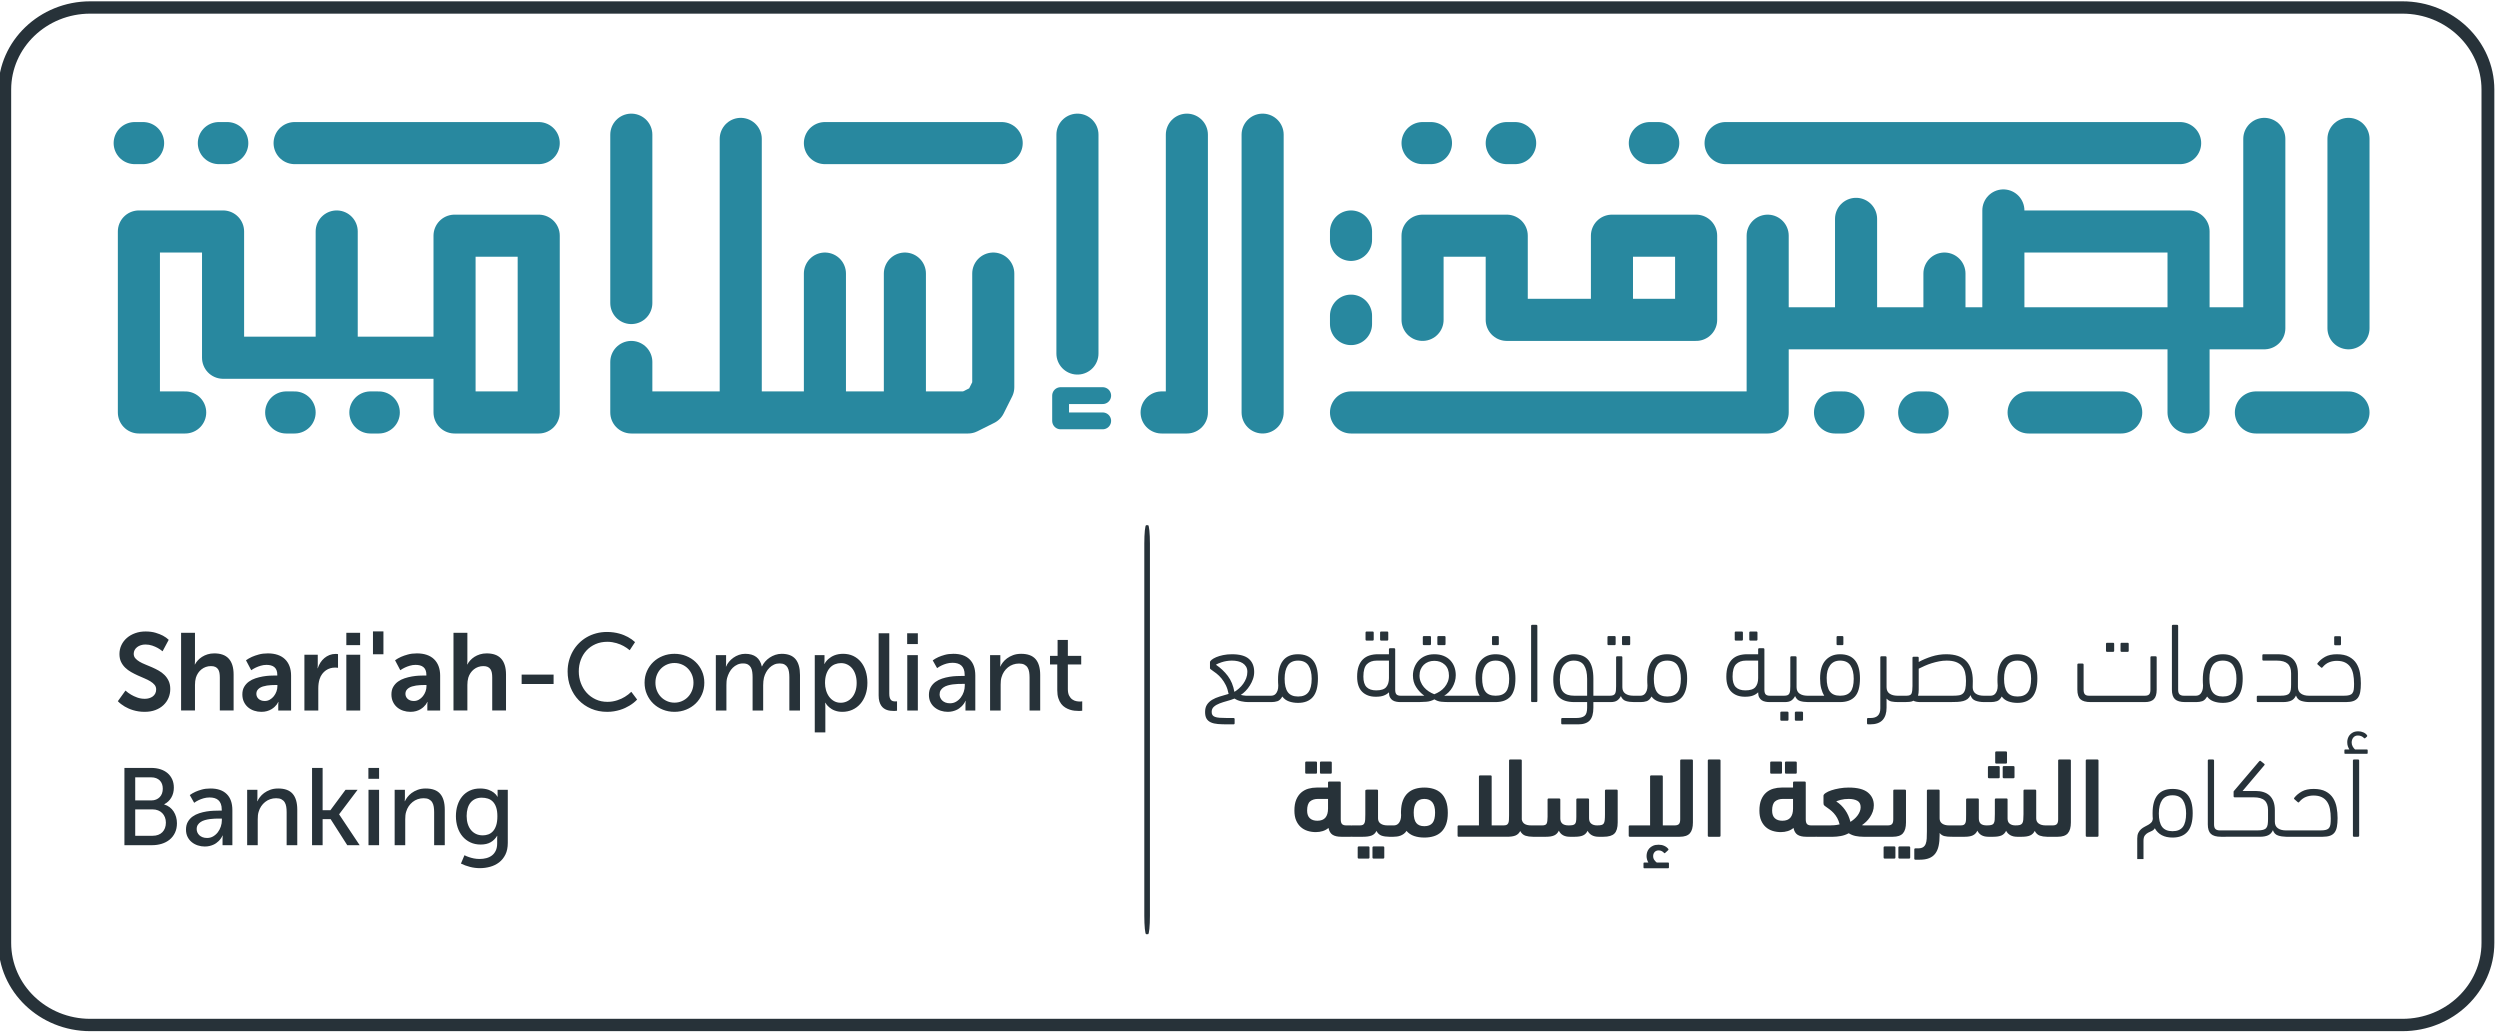 <svg width="297" height="123" viewBox="0 0 297 123" fill="none" xmlns="http://www.w3.org/2000/svg">

<style>
/***************************************************
* Generated by SVG Artista on 11/5/2024, 9:32:01 AM
* MIT license (https://opensource.org/licenses/MIT)

* W. https://svgartista.net

**************************************************/

@-webkit-keyframes animate-svg-stroke-1 {
0% {
stroke-dashoffset: 1631.349px;
stroke-dasharray: 1631.349px;
}

100% {
stroke-dashoffset: 0;
stroke-dasharray: 1631.349px;
}
}

@keyframes animate-svg-stroke-1 {
0% {
stroke-dashoffset: 1631.349px;
stroke-dasharray: 1631.349px;
}

100% {
stroke-dashoffset: 0;
stroke-dasharray: 1631.349px;
}
}

@-webkit-keyframes animate-svg-fill-1 {
0% {
fill: transparent;
}

100% {
fill: rgb(39, 50, 57);
}
}

@keyframes animate-svg-fill-1 {
0% {
fill: transparent;
}

100% {
fill: rgb(39, 50, 57);
}
}

.o-islamic-stamp-1 {
-webkit-animation: animate-svg-stroke-1 0.7s ease-in-out 0s both,
animate-svg-fill-1 0.7s cubic-bezier(0.47, 0, 0.745, 0.715) 0.8s both;
animation: animate-svg-stroke-1 0.7s ease-in-out 0s both,
animate-svg-fill-1 0.7s cubic-bezier(0.47, 0, 0.745, 0.715) 0.8s both;
}

@-webkit-keyframes animate-svg-stroke-2 {
0% {
stroke-dashoffset: 99.797px;
stroke-dasharray: 99.797px;
}

100% {
stroke-dashoffset: 0;
stroke-dasharray: 99.797px;
}
}

@keyframes animate-svg-stroke-2 {
0% {
stroke-dashoffset: 99.797px;
stroke-dasharray: 99.797px;
}

100% {
stroke-dashoffset: 0;
stroke-dasharray: 99.797px;
}
}

@-webkit-keyframes animate-svg-fill-2 {
0% {
fill: transparent;
}

100% {
fill: rgb(39, 50, 57);
}
}

@keyframes animate-svg-fill-2 {
0% {
fill: transparent;
}

100% {
fill: rgb(39, 50, 57);
}
}

.o-islamic-stamp-2 {
-webkit-animation: animate-svg-stroke-2 0.7s ease-in-out 0s both,
animate-svg-fill-2 0.7s cubic-bezier(0.47, 0, 0.745, 0.715) 0.9s both;
animation: animate-svg-stroke-2 0.7s ease-in-out 0s both,
animate-svg-fill-2 0.7s cubic-bezier(0.47, 0, 0.745, 0.715) 0.9s both;
}

@-webkit-keyframes animate-svg-stroke-3 {
0% {
stroke-dashoffset: 2200.767px;
stroke-dasharray: 2200.767px;
}

100% {
stroke-dashoffset: 0;
stroke-dasharray: 2200.767px;
}
}

@keyframes animate-svg-stroke-3 {
0% {
stroke-dashoffset: 2200.767px;
stroke-dasharray: 2200.767px;
}

100% {
stroke-dashoffset: 0;
stroke-dasharray: 2200.767px;
}
}

@-webkit-keyframes animate-svg-fill-3 {
0% {
fill: transparent;
}

100% {
fill: rgb(39, 50, 57);
}
}

@keyframes animate-svg-fill-3 {
0% {
fill: transparent;
}

100% {
fill: rgb(39, 50, 57);
}
}

.o-islamic-stamp-3 {
-webkit-animation: animate-svg-stroke-3 0.7s ease-in-out 0s both,
animate-svg-fill-3 0.7s cubic-bezier(0.47, 0, 0.745, 0.715) 1s both;
animation: animate-svg-stroke-3 0.7s ease-in-out 0s both,
animate-svg-fill-3 0.7s cubic-bezier(0.47, 0, 0.745, 0.715) 1s both;
}

@-webkit-keyframes animate-svg-stroke-4 {
0% {
stroke-dashoffset: 24.5px;
stroke-dasharray: 24.5px;
}

100% {
stroke-dashoffset: 0;
stroke-dasharray: 24.5px;
}
}

@keyframes animate-svg-stroke-4 {
0% {
stroke-dashoffset: 24.5px;
stroke-dasharray: 24.5px;
}

100% {
stroke-dashoffset: 0;
stroke-dasharray: 24.5px;
}
}

.o-islamic-stamp-4 {
-webkit-animation: animate-svg-stroke-4 0.7s ease-in-out 0s both,
animate-svg-fill-4 0.7s cubic-bezier(0.47, 0, 0.745, 0.715) 1.1s both;
animation: animate-svg-stroke-4 0.7s ease-in-out 0s both,
animate-svg-fill-4 0.7s cubic-bezier(0.47, 0, 0.745, 0.715) 1.1s both;
}

@-webkit-keyframes animate-svg-stroke-5 {
0% {
stroke-dashoffset: 231px;
stroke-dasharray: 231px;
}

100% {
stroke-dashoffset: 0;
stroke-dasharray: 231px;
}
}

@keyframes animate-svg-stroke-5 {
0% {
stroke-dashoffset: 231px;
stroke-dasharray: 231px;
}

100% {
stroke-dashoffset: 0;
stroke-dasharray: 231px;
}
}

.o-islamic-stamp-5 {
-webkit-animation: animate-svg-stroke-5 0.7s ease-in-out 0s both,
animate-svg-fill-5 0.7s cubic-bezier(0.47, 0, 0.745, 0.715) 1.2s both;
animation: animate-svg-stroke-5 0.7s ease-in-out 0s both,
animate-svg-fill-5 0.7s cubic-bezier(0.47, 0, 0.745, 0.715) 1.2s both;
}

@-webkit-keyframes animate-svg-stroke-6 {
0% {
stroke-dashoffset: 84.5px;
stroke-dasharray: 84.5px;
}

100% {
stroke-dashoffset: 0;
stroke-dasharray: 84.5px;
}
}

@keyframes animate-svg-stroke-6 {
0% {
stroke-dashoffset: 84.5px;
stroke-dasharray: 84.5px;
}

100% {
stroke-dashoffset: 0;
stroke-dasharray: 84.5px;
}
}

.o-islamic-stamp-6 {
-webkit-animation: animate-svg-stroke-6 0.7s ease-in-out 0s both,
animate-svg-fill-6 0.7s cubic-bezier(0.47, 0, 0.745, 0.715) 1.3s both;
animation: animate-svg-stroke-6 0.7s ease-in-out 0s both,
animate-svg-fill-6 0.7s cubic-bezier(0.47, 0, 0.745, 0.715) 1.3s both;
}

@-webkit-keyframes animate-svg-stroke-7 {
0% {
stroke-dashoffset: 35px;
stroke-dasharray: 35px;
}

100% {
stroke-dashoffset: 0;
stroke-dasharray: 35px;
}
}

@keyframes animate-svg-stroke-7 {
0% {
stroke-dashoffset: 35px;
stroke-dasharray: 35px;
}

100% {
stroke-dashoffset: 0;
stroke-dasharray: 35px;
}
}

.o-islamic-stamp-7 {
-webkit-animation: animate-svg-stroke-7 0.7s ease-in-out 0s both,
animate-svg-fill-7 0.7s cubic-bezier(0.47, 0, 0.745, 0.715) 1.4s both;
animation: animate-svg-stroke-7 0.7s ease-in-out 0s both,
animate-svg-fill-7 0.7s cubic-bezier(0.47, 0, 0.745, 0.715) 1.4s both;
}

@-webkit-keyframes animate-svg-stroke-8 {
0% {
stroke-dashoffset: 38px;
stroke-dasharray: 38px;
}

100% {
stroke-dashoffset: 0;
stroke-dasharray: 38px;
}
}

@keyframes animate-svg-stroke-8 {
0% {
stroke-dashoffset: 38px;
stroke-dasharray: 38px;
}

100% {
stroke-dashoffset: 0;
stroke-dasharray: 38px;
}
}

.o-islamic-stamp-8 {
-webkit-animation: animate-svg-stroke-8 0.7s ease-in-out 0s both,
animate-svg-fill-8 0.7s cubic-bezier(0.47, 0, 0.745, 0.715) 1.5s both;
animation: animate-svg-stroke-8 0.7s ease-in-out 0s both,
animate-svg-fill-8 0.7s cubic-bezier(0.47, 0, 0.745, 0.715) 1.5s both;
}

@-webkit-keyframes animate-svg-stroke-9 {
0% {
stroke-dashoffset: 131.472px;
stroke-dasharray: 131.472px;
}

100% {
stroke-dashoffset: 0;
stroke-dasharray: 131.472px;
}
}

@keyframes animate-svg-stroke-9 {
0% {
stroke-dashoffset: 131.472px;
stroke-dasharray: 131.472px;
}

100% {
stroke-dashoffset: 0;
stroke-dasharray: 131.472px;
}
}

.o-islamic-stamp-9 {
-webkit-animation: animate-svg-stroke-9 0.7s ease-in-out 0s both,
animate-svg-fill-9 0.7s cubic-bezier(0.47, 0, 0.745, 0.715) 1.6s both;
animation: animate-svg-stroke-9 0.7s ease-in-out 0s both,
animate-svg-fill-9 0.7s cubic-bezier(0.47, 0, 0.745, 0.715) 1.6s both;
}

@-webkit-keyframes animate-svg-stroke-10 {
0% {
stroke-dashoffset: 28px;
stroke-dasharray: 28px;
}

100% {
stroke-dashoffset: 0;
stroke-dasharray: 28px;
}
}

@keyframes animate-svg-stroke-10 {
0% {
stroke-dashoffset: 28px;
stroke-dasharray: 28px;
}

100% {
stroke-dashoffset: 0;
stroke-dasharray: 28px;
}
}

.o-islamic-stamp-10 {
-webkit-animation: animate-svg-stroke-10 0.7s ease-in-out 0s both,
animate-svg-fill-10 0.7s cubic-bezier(0.47, 0, 0.745, 0.715) 1.7s both;
animation: animate-svg-stroke-10 0.7s ease-in-out 0s both,
animate-svg-fill-10 0.7s cubic-bezier(0.47, 0, 0.745, 0.715) 1.7s both;
}

@-webkit-keyframes animate-svg-stroke-11 {
0% {
stroke-dashoffset: 22px;
stroke-dasharray: 22px;
}

100% {
stroke-dashoffset: 0;
stroke-dasharray: 22px;
}
}

@keyframes animate-svg-stroke-11 {
0% {
stroke-dashoffset: 22px;
stroke-dasharray: 22px;
}

100% {
stroke-dashoffset: 0;
stroke-dasharray: 22px;
}
}

.o-islamic-stamp-11 {
-webkit-animation: animate-svg-stroke-11 0.7s ease-in-out 0s both,
animate-svg-fill-11 0.7s cubic-bezier(0.47, 0, 0.745, 0.715) 1.8s both;
animation: animate-svg-stroke-11 0.7s ease-in-out 0s both,
animate-svg-fill-11 0.7s cubic-bezier(0.47, 0, 0.745, 0.715) 1.8s both;
}

@-webkit-keyframes animate-svg-stroke-12 {
0% {
stroke-dashoffset: 158.5px;
stroke-dasharray: 158.5px;
}

100% {
stroke-dashoffset: 0;
stroke-dasharray: 158.5px;
}
}

@keyframes animate-svg-stroke-12 {
0% {
stroke-dashoffset: 158.5px;
stroke-dasharray: 158.5px;
}

100% {
stroke-dashoffset: 0;
stroke-dasharray: 158.5px;
}
}

.o-islamic-stamp-12 {
-webkit-animation: animate-svg-stroke-12 0.7s ease-in-out 0s both,
animate-svg-fill-12 0.7s cubic-bezier(0.47, 0, 0.745, 0.715) 1.9s both;
animation: animate-svg-stroke-12 0.7s ease-in-out 0s both,
animate-svg-fill-12 0.7s cubic-bezier(0.47, 0, 0.745, 0.715) 1.9s both;
}

@-webkit-keyframes animate-svg-stroke-13 {
0% {
stroke-dashoffset: 13px;
stroke-dasharray: 13px;
}

100% {
stroke-dashoffset: 0;
stroke-dasharray: 13px;
}
}

@keyframes animate-svg-stroke-13 {
0% {
stroke-dashoffset: 13px;
stroke-dasharray: 13px;
}

100% {
stroke-dashoffset: 0;
stroke-dasharray: 13px;
}
}

.o-islamic-stamp-13 {
-webkit-animation: animate-svg-stroke-13 0.7s ease-in-out 0s both,
animate-svg-fill-13 0.7s cubic-bezier(0.47, 0, 0.745, 0.715) 2s both;
animation: animate-svg-stroke-13 0.7s ease-in-out 0s both,
animate-svg-fill-13 0.7s cubic-bezier(0.47, 0, 0.745, 0.715) 2s both;
}

@-webkit-keyframes animate-svg-stroke-14 {
0% {
stroke-dashoffset: 13px;
stroke-dasharray: 13px;
}

100% {
stroke-dashoffset: 0;
stroke-dasharray: 13px;
}
}

@keyframes animate-svg-stroke-14 {
0% {
stroke-dashoffset: 13px;
stroke-dasharray: 13px;
}

100% {
stroke-dashoffset: 0;
stroke-dasharray: 13px;
}
}

.o-islamic-stamp-14 {
-webkit-animation: animate-svg-stroke-14 0.7s ease-in-out 0s both,
animate-svg-fill-14 0.7s cubic-bezier(0.47, 0, 0.745, 0.715) 2.1s both;
animation: animate-svg-stroke-14 0.7s ease-in-out 0s both,
animate-svg-fill-14 0.7s cubic-bezier(0.47, 0, 0.745, 0.715) 2.1s both;
}

@-webkit-keyframes animate-svg-stroke-15 {
0% {
stroke-dashoffset: 3px;
stroke-dasharray: 3px;
}

100% {
stroke-dashoffset: 0;
stroke-dasharray: 3px;
}
}

@keyframes animate-svg-stroke-15 {
0% {
stroke-dashoffset: 3px;
stroke-dasharray: 3px;
}

100% {
stroke-dashoffset: 0;
stroke-dasharray: 3px;
}
}

.o-islamic-stamp-15 {
-webkit-animation: animate-svg-stroke-15 0.7s ease-in-out 0s both,
animate-svg-fill-15 0.7s cubic-bezier(0.47, 0, 0.745, 0.715) 2.2s both;
animation: animate-svg-stroke-15 0.7s ease-in-out 0s both,
animate-svg-fill-15 0.7s cubic-bezier(0.47, 0, 0.745, 0.715) 2.2s both;
}

@-webkit-keyframes animate-svg-stroke-16 {
0% {
stroke-dashoffset: 3px;
stroke-dasharray: 3px;
}

100% {
stroke-dashoffset: 0;
stroke-dasharray: 3px;
}
}

@keyframes animate-svg-stroke-16 {
0% {
stroke-dashoffset: 3px;
stroke-dasharray: 3px;
}

100% {
stroke-dashoffset: 0;
stroke-dasharray: 3px;
}
}

.o-islamic-stamp-16 {
-webkit-animation: animate-svg-stroke-16 0.7s ease-in-out 0s both,
animate-svg-fill-16 0.7s cubic-bezier(0.47, 0, 0.745, 0.715) 2.3s both;
animation: animate-svg-stroke-16 0.7s ease-in-out 0s both,
animate-svg-fill-16 0.7s cubic-bezier(0.47, 0, 0.745, 0.715) 2.3s both;
}

@-webkit-keyframes animate-svg-stroke-17 {
0% {
stroke-dashoffset: 3px;
stroke-dasharray: 3px;
}

100% {
stroke-dashoffset: 0;
stroke-dasharray: 3px;
}
}

@keyframes animate-svg-stroke-17 {
0% {
stroke-dashoffset: 3px;
stroke-dasharray: 3px;
}

100% {
stroke-dashoffset: 0;
stroke-dasharray: 3px;
}
}

.o-islamic-stamp-17 {
-webkit-animation: animate-svg-stroke-17 0.7s ease-in-out 0s both,
animate-svg-fill-17 0.7s cubic-bezier(0.47, 0, 0.745, 0.715) 2.4s both;
animation: animate-svg-stroke-17 0.7s ease-in-out 0s both,
animate-svg-fill-17 0.7s cubic-bezier(0.47, 0, 0.745, 0.715) 2.4s both;
}

@-webkit-keyframes animate-svg-stroke-18 {
0% {
stroke-dashoffset: 3px;
stroke-dasharray: 3px;
}

100% {
stroke-dashoffset: 0;
stroke-dasharray: 3px;
}
}

@keyframes animate-svg-stroke-18 {
0% {
stroke-dashoffset: 3px;
stroke-dasharray: 3px;
}

100% {
stroke-dashoffset: 0;
stroke-dasharray: 3px;
}
}

.o-islamic-stamp-18 {
-webkit-animation: animate-svg-stroke-18 0.7s ease-in-out 0s both,
animate-svg-fill-18 0.7s cubic-bezier(0.47, 0, 0.745, 0.715) 2.5s both;
animation: animate-svg-stroke-18 0.7s ease-in-out 0s both,
animate-svg-fill-18 0.7s cubic-bezier(0.47, 0, 0.745, 0.715) 2.5s both;
}

@-webkit-keyframes animate-svg-stroke-19 {
0% {
stroke-dashoffset: 3px;
stroke-dasharray: 3px;
}

100% {
stroke-dashoffset: 0;
stroke-dasharray: 3px;
}
}

@keyframes animate-svg-stroke-19 {
0% {
stroke-dashoffset: 3px;
stroke-dasharray: 3px;
}

100% {
stroke-dashoffset: 0;
stroke-dasharray: 3px;
}
}

.o-islamic-stamp-19 {
-webkit-animation: animate-svg-stroke-19 0.7s ease-in-out 0s both,
animate-svg-fill-19 0.7s cubic-bezier(0.47, 0, 0.745, 0.715) 2.6s both;
animation: animate-svg-stroke-19 0.7s ease-in-out 0s both,
animate-svg-fill-19 0.7s cubic-bezier(0.47, 0, 0.745, 0.715) 2.6s both;
}

@-webkit-keyframes animate-svg-stroke-20 {
0% {
stroke-dashoffset: 3px;
stroke-dasharray: 3px;
}

100% {
stroke-dashoffset: 0;
stroke-dasharray: 3px;
}
}

@keyframes animate-svg-stroke-20 {
0% {
stroke-dashoffset: 3px;
stroke-dasharray: 3px;
}

100% {
stroke-dashoffset: 0;
stroke-dasharray: 3px;
}
}

.o-islamic-stamp-20 {
-webkit-animation: animate-svg-stroke-20 0.7s ease-in-out 0s both,
animate-svg-fill-20 0.7s cubic-bezier(0.47, 0, 0.745, 0.715) 2.7s both;
animation: animate-svg-stroke-20 0.7s ease-in-out 0s both,
animate-svg-fill-20 0.7s cubic-bezier(0.47, 0, 0.745, 0.715) 2.7s both;
}

@-webkit-keyframes animate-svg-stroke-21 {
0% {
stroke-dashoffset: 3px;
stroke-dasharray: 3px;
}

100% {
stroke-dashoffset: 0;
stroke-dasharray: 3px;
}
}

@keyframes animate-svg-stroke-21 {
0% {
stroke-dashoffset: 3px;
stroke-dasharray: 3px;
}

100% {
stroke-dashoffset: 0;
stroke-dasharray: 3px;
}
}

.o-islamic-stamp-21 {
-webkit-animation: animate-svg-stroke-21 0.7s ease-in-out 0s both,
animate-svg-fill-21 0.7s cubic-bezier(0.47, 0, 0.745, 0.715) 2.8s both;
animation: animate-svg-stroke-21 0.7s ease-in-out 0s both,
animate-svg-fill-21 0.7s cubic-bezier(0.47, 0, 0.745, 0.715) 2.8s both;
}

@-webkit-keyframes animate-svg-stroke-22 {
0% {
stroke-dashoffset: 3px;
stroke-dasharray: 3px;
}

100% {
stroke-dashoffset: 0;
stroke-dasharray: 3px;
}
}

@keyframes animate-svg-stroke-22 {
0% {
stroke-dashoffset: 3px;
stroke-dasharray: 3px;
}

100% {
stroke-dashoffset: 0;
stroke-dasharray: 3px;
}
}

.o-islamic-stamp-22 {
-webkit-animation: animate-svg-stroke-22 0.7s ease-in-out 0s both,
animate-svg-fill-22 0.7s cubic-bezier(0.47, 0, 0.745, 0.715) 2.9s both;
animation: animate-svg-stroke-22 0.7s ease-in-out 0s both,
animate-svg-fill-22 0.7s cubic-bezier(0.47, 0, 0.745, 0.715) 2.9s both;
}

@-webkit-keyframes animate-svg-stroke-23 {
0% {
stroke-dashoffset: 3px;
stroke-dasharray: 3px;
}

100% {
stroke-dashoffset: 0;
stroke-dasharray: 3px;
}
}

@keyframes animate-svg-stroke-23 {
0% {
stroke-dashoffset: 3px;
stroke-dasharray: 3px;
}

100% {
stroke-dashoffset: 0;
stroke-dasharray: 3px;
}
}

.o-islamic-stamp-23 {
-webkit-animation: animate-svg-stroke-23 0.7s ease-in-out 0s both,
animate-svg-fill-23 0.7s cubic-bezier(0.47, 0, 0.745, 0.715) 3s both;
animation: animate-svg-stroke-23 0.7s ease-in-out 0s both,
animate-svg-fill-23 0.7s cubic-bezier(0.47, 0, 0.745, 0.715) 3s both;
}

@-webkit-keyframes animate-svg-stroke-24 {
0% {
stroke-dashoffset: 3px;
stroke-dasharray: 3px;
}

100% {
stroke-dashoffset: 0;
stroke-dasharray: 3px;
}
}

@keyframes animate-svg-stroke-24 {
0% {
stroke-dashoffset: 3px;
stroke-dasharray: 3px;
}

100% {
stroke-dashoffset: 0;
stroke-dasharray: 3px;
}
}

.o-islamic-stamp-24 {
-webkit-animation: animate-svg-stroke-24 0.7s ease-in-out 0s both,
animate-svg-fill-24 0.7s cubic-bezier(0.47, 0, 0.745, 0.715) 3.1s both;
animation: animate-svg-stroke-24 0.7s ease-in-out 0s both,
animate-svg-fill-24 0.7s cubic-bezier(0.47, 0, 0.745, 0.715) 3.1s both;
}

@-webkit-keyframes animate-svg-stroke-25 {
0% {
stroke-dashoffset: 3px;
stroke-dasharray: 3px;
}

100% {
stroke-dashoffset: 0;
stroke-dasharray: 3px;
}
}

@keyframes animate-svg-stroke-25 {
0% {
stroke-dashoffset: 3px;
stroke-dasharray: 3px;
}

100% {
stroke-dashoffset: 0;
stroke-dasharray: 3px;
}
}

.o-islamic-stamp-25 {
-webkit-animation: animate-svg-stroke-25 0.7s ease-in-out 0s both,
animate-svg-fill-25 0.7s cubic-bezier(0.47, 0, 0.745, 0.715) 3.2s both;
animation: animate-svg-stroke-25 0.7s ease-in-out 0s both,
animate-svg-fill-25 0.7s cubic-bezier(0.47, 0, 0.745, 0.715) 3.2s both;
}

@-webkit-keyframes animate-svg-stroke-26 {
0% {
stroke-dashoffset: 56px;
stroke-dasharray: 56px;
}

100% {
stroke-dashoffset: 0;
stroke-dasharray: 56px;
}
}

@keyframes animate-svg-stroke-26 {
0% {
stroke-dashoffset: 56px;
stroke-dasharray: 56px;
}

100% {
stroke-dashoffset: 0;
stroke-dasharray: 56px;
}
}

.o-islamic-stamp-26 {
-webkit-animation: animate-svg-stroke-26 0.7s ease-in-out 0s both,
animate-svg-fill-26 0.7s cubic-bezier(0.47, 0, 0.745, 0.715) 3.3s both;
animation: animate-svg-stroke-26 0.7s ease-in-out 0s both,
animate-svg-fill-26 0.7s cubic-bezier(0.47, 0, 0.745, 0.715) 3.3s both;
}

@-webkit-keyframes animate-svg-stroke-27 {
0% {
stroke-dashoffset: 23px;
stroke-dasharray: 23px;
}

100% {
stroke-dashoffset: 0;
stroke-dasharray: 23px;
}
}

@keyframes animate-svg-stroke-27 {
0% {
stroke-dashoffset: 23px;
stroke-dasharray: 23px;
}

100% {
stroke-dashoffset: 0;
stroke-dasharray: 23px;
}
}

.o-islamic-stamp-27 {
-webkit-animation: animate-svg-stroke-27 0.7s ease-in-out 0s both,
animate-svg-fill-27 0.7s cubic-bezier(0.47, 0, 0.745, 0.715) 3.4s both;
animation: animate-svg-stroke-27 0.7s ease-in-out 0s both,
animate-svg-fill-27 0.7s cubic-bezier(0.47, 0, 0.745, 0.715) 3.4s both;
}

@-webkit-keyframes animate-svg-stroke-28 {
0% {
stroke-dashoffset: 31px;
stroke-dasharray: 31px;
}

100% {
stroke-dashoffset: 0;
stroke-dasharray: 31px;
}
}

@keyframes animate-svg-stroke-28 {
0% {
stroke-dashoffset: 31px;
stroke-dasharray: 31px;
}

100% {
stroke-dashoffset: 0;
stroke-dasharray: 31px;
}
}

.o-islamic-stamp-28 {
-webkit-animation: animate-svg-stroke-28 0.7s ease-in-out 0s both,
animate-svg-fill-28 0.7s cubic-bezier(0.47, 0, 0.745, 0.715) 3.5s both;
animation: animate-svg-stroke-28 0.7s ease-in-out 0s both,
animate-svg-fill-28 0.7s cubic-bezier(0.47, 0, 0.745, 0.715) 3.5s both;
}

@-webkit-keyframes animate-svg-stroke-29 {
0% {
stroke-dashoffset: 15px;
stroke-dasharray: 15px;
}

100% {
stroke-dashoffset: 0;
stroke-dasharray: 15px;
}
}

@keyframes animate-svg-stroke-29 {
0% {
stroke-dashoffset: 15px;
stroke-dasharray: 15px;
}

100% {
stroke-dashoffset: 0;
stroke-dasharray: 15px;
}
}

.o-islamic-stamp-29 {
-webkit-animation: animate-svg-stroke-29 0.7s ease-in-out 0s both,
animate-svg-fill-29 0.7s cubic-bezier(0.47, 0, 0.745, 0.715) 3.6s both;
animation: animate-svg-stroke-29 0.7s ease-in-out 0s both,
animate-svg-fill-29 0.7s cubic-bezier(0.47, 0, 0.745, 0.715) 3.6s both;
}

@-webkit-keyframes animate-svg-stroke-30 {
0% {
stroke-dashoffset: 842px;
stroke-dasharray: 842px;
}

100% {
stroke-dashoffset: 0;
stroke-dasharray: 842px;
}
}

@keyframes animate-svg-stroke-30 {
0% {
stroke-dashoffset: 842px;
stroke-dasharray: 842px;
}

100% {
stroke-dashoffset: 0;
stroke-dasharray: 842px;
}
}

@-webkit-keyframes animate-svg-fill-30 {
0% {
fill: transparent;
}

100% {
fill: rgb(255, 255, 255);
}
}

@keyframes animate-svg-fill-30 {
0% {
fill: transparent;
}

100% {
fill: rgb(255, 255, 255);
}
}

.o-islamic-stamp-30 {
-webkit-animation: animate-svg-stroke-30 0.7s ease-in-out 0s both,
animate-svg-fill-30 0.7s cubic-bezier(0.47, 0, 0.745, 0.715) 3.7s both;
animation: animate-svg-stroke-30 0.7s ease-in-out 0s both,
animate-svg-fill-30 0.7s cubic-bezier(0.47, 0, 0.745, 0.715) 3.7s both;
}

</style>
<g clip-path="url(#clip0_4211_1417)">
<path fill-rule="evenodd" clip-rule="evenodd" d="M10.716 1.622C5.539 1.622 1.327 5.667 1.327 10.64V112.019C1.327 116.991 5.539 121.037 10.716 121.037H285.411C290.589 121.037 294.802 116.991 294.802 112.019V10.64C294.802 5.667 290.589 1.622 285.411 1.622H10.716ZM285.411 122.501H10.716C4.698 122.501 -0.198 117.799 -0.198 112.019V10.64C-0.198 4.86 4.698 0.158 10.716 0.158H285.411C291.43 0.158 296.327 4.86 296.327 10.64V112.019C296.327 117.799 291.43 122.501 285.411 122.501Z" fill="#273239" class="o-islamic-stamp-1"></path>
<path fill-rule="evenodd" clip-rule="evenodd" d="M136.16 110.985H136.394C136.514 110.985 136.612 110 136.612 108.797V64.578C136.612 63.375 136.514 62.39 136.394 62.39H136.16C136.04 62.39 135.943 63.375 135.943 64.578V108.797C135.943 110 136.04 110.985 136.16 110.985Z" fill="#273239" class="o-islamic-stamp-2"></path>
<path fill-rule="evenodd" clip-rule="evenodd" d="M258.157 74.228C258.067 74.228 258.022 74.273 258.022 74.363V81.936C258.022 82.459 258.144 82.834 258.387 83.064C258.63 83.293 259.035 83.408 259.602 83.408H260.099L260.128 83.408H260.925C261.177 83.408 261.411 83.372 261.629 83.3C261.846 83.228 262.037 83.043 262.203 82.746C262.4 83.016 262.661 83.21 262.988 83.327C263.315 83.443 263.675 83.502 264.069 83.502C264.848 83.502 265.437 83.268 265.835 82.8C266.233 82.333 266.433 81.599 266.433 80.6C266.433 79.637 266.233 78.917 265.834 78.44C265.434 77.963 264.844 77.724 264.064 77.724C262.484 77.724 261.694 78.728 261.694 80.735C261.694 80.861 261.696 80.984 261.701 81.106C261.705 81.228 261.712 81.342 261.721 81.45C261.721 81.685 261.694 81.878 261.64 82.031C261.586 82.184 261.519 82.308 261.438 82.402C261.357 82.497 261.267 82.562 261.168 82.598C261.069 82.634 260.97 82.652 260.871 82.652H260.152L260.128 82.652H259.453C259.228 82.652 259.057 82.6 258.94 82.497C258.823 82.393 258.765 82.206 258.765 81.936V74.363C258.765 74.273 258.719 74.228 258.63 74.228H258.157ZM182.638 83.273C182.638 83.363 182.593 83.408 182.503 83.408H182.03C181.94 83.408 181.895 83.363 181.895 83.273V74.363C181.895 74.273 181.94 74.228 182.03 74.228H182.503C182.593 74.228 182.638 74.273 182.638 74.363V83.273ZM45.552 77.724H44.308V75.007H45.552V77.724ZM15.575 82.529C15.333 82.389 15.111 82.226 14.908 82.04L14 83.303C14.229 83.54 14.502 83.752 14.819 83.938C14.955 84.019 15.106 84.096 15.273 84.169C15.44 84.244 15.622 84.311 15.819 84.37C16.016 84.429 16.227 84.477 16.454 84.512C16.68 84.548 16.922 84.566 17.18 84.566C17.663 84.566 18.092 84.495 18.469 84.351C18.846 84.207 19.164 84.011 19.424 83.763C19.685 83.516 19.883 83.229 20.021 82.903C20.158 82.578 20.227 82.23 20.227 81.862C20.227 81.494 20.165 81.175 20.04 80.904C19.915 80.633 19.751 80.396 19.548 80.193C19.345 79.99 19.113 79.815 18.853 79.669C18.593 79.523 18.327 79.391 18.056 79.272C17.786 79.154 17.52 79.043 17.26 78.939C17 78.835 16.768 78.723 16.565 78.603C16.362 78.482 16.198 78.348 16.073 78.2C15.948 78.052 15.886 77.876 15.886 77.673C15.886 77.512 15.921 77.364 15.993 77.228C16.065 77.093 16.164 76.977 16.289 76.879C16.413 76.782 16.56 76.706 16.73 76.651C16.899 76.596 17.081 76.568 17.276 76.568C17.568 76.568 17.836 76.611 18.082 76.695C18.327 76.78 18.543 76.873 18.729 76.975C18.941 77.093 19.136 77.227 19.313 77.374L20.043 76.01C19.853 75.824 19.622 75.659 19.351 75.515C19.119 75.392 18.831 75.279 18.488 75.175C18.145 75.071 17.745 75.019 17.288 75.019C16.844 75.019 16.434 75.087 16.057 75.223C15.68 75.358 15.353 75.545 15.076 75.785C14.799 76.023 14.582 76.307 14.426 76.635C14.269 76.963 14.191 77.317 14.191 77.698C14.191 78.054 14.253 78.363 14.378 78.625C14.503 78.887 14.668 79.118 14.873 79.317C15.078 79.516 15.311 79.689 15.571 79.837C15.832 79.985 16.098 80.121 16.371 80.244C16.644 80.366 16.911 80.483 17.171 80.593C17.431 80.703 17.664 80.82 17.869 80.945C18.074 81.07 18.239 81.208 18.364 81.361C18.489 81.513 18.552 81.693 18.552 81.9C18.552 82.091 18.514 82.256 18.44 82.395C18.366 82.535 18.267 82.65 18.142 82.742C18.017 82.832 17.874 82.901 17.714 82.948C17.553 82.994 17.386 83.018 17.212 83.018C16.882 83.018 16.578 82.967 16.301 82.865C16.024 82.764 15.782 82.651 15.575 82.529ZM23.163 75.178H21.513V84.407H23.163V81.367C23.163 81.21 23.172 81.061 23.189 80.919C23.206 80.778 23.233 80.641 23.271 80.51C23.335 80.307 23.423 80.122 23.535 79.954C23.647 79.787 23.78 79.642 23.935 79.52C24.089 79.397 24.262 79.302 24.452 79.234C24.642 79.166 24.846 79.133 25.061 79.133C25.273 79.133 25.447 79.165 25.585 79.231C25.722 79.297 25.83 79.388 25.909 79.507C25.987 79.626 26.041 79.767 26.071 79.932C26.1 80.097 26.115 80.282 26.115 80.485V84.407H27.753V80.142C27.753 79.706 27.702 79.329 27.6 79.012C27.499 78.695 27.35 78.432 27.153 78.225C26.956 78.017 26.716 77.865 26.432 77.768C26.149 77.671 25.823 77.622 25.455 77.622C25.167 77.622 24.9 77.66 24.655 77.736C24.41 77.812 24.191 77.913 23.998 78.037C23.805 78.162 23.638 78.303 23.497 78.46C23.355 78.616 23.244 78.775 23.163 78.936H23.138L23.144 78.864L23.151 78.777C23.155 78.726 23.158 78.668 23.16 78.603C23.162 78.537 23.163 78.462 23.163 78.377V75.178ZM30.454 82.421C30.454 82.531 30.475 82.638 30.517 82.742C30.56 82.845 30.622 82.936 30.705 83.014C30.787 83.093 30.891 83.156 31.016 83.205C31.141 83.254 31.288 83.278 31.457 83.278C31.673 83.278 31.873 83.225 32.057 83.119C32.241 83.013 32.4 82.876 32.533 82.707C32.666 82.537 32.77 82.35 32.844 82.145C32.918 81.94 32.955 81.735 32.955 81.532V81.38H32.669C32.525 81.38 32.372 81.384 32.209 81.393C32.046 81.401 31.882 81.418 31.717 81.443C31.552 81.469 31.393 81.505 31.241 81.551C31.089 81.598 30.954 81.66 30.838 81.739C30.722 81.817 30.629 81.911 30.559 82.021C30.489 82.131 30.454 82.264 30.454 82.421ZM28.791 82.497C28.791 82.146 28.863 81.846 29.007 81.599C29.151 81.351 29.338 81.144 29.569 80.977C29.799 80.81 30.059 80.678 30.349 80.584C30.639 80.488 30.93 80.415 31.222 80.364C31.514 80.314 31.791 80.282 32.054 80.269C32.316 80.256 32.538 80.25 32.72 80.25H32.942V80.155C32.942 79.939 32.911 79.756 32.847 79.606C32.784 79.456 32.695 79.335 32.58 79.244C32.466 79.153 32.331 79.088 32.174 79.047C32.018 79.007 31.848 78.987 31.666 78.987C31.425 78.987 31.196 79.02 30.978 79.086C30.76 79.151 30.566 79.224 30.397 79.304C30.198 79.398 30.014 79.503 29.845 79.622L29.223 78.441C29.434 78.289 29.671 78.153 29.933 78.035C30.162 77.933 30.434 77.839 30.749 77.753C31.064 77.666 31.421 77.622 31.819 77.622C32.255 77.622 32.644 77.68 32.987 77.796C33.329 77.913 33.618 78.085 33.853 78.311C34.088 78.537 34.268 78.815 34.393 79.142C34.517 79.47 34.58 79.844 34.58 80.263V84.408H33.057V83.862C33.057 83.798 33.058 83.738 33.06 83.681C33.062 83.624 33.065 83.574 33.069 83.532C33.071 83.503 33.074 83.474 33.077 83.444L33.08 83.415L33.082 83.392H33.057C33.001 83.506 32.941 83.608 32.876 83.697C32.81 83.786 32.724 83.88 32.619 83.979C32.513 84.079 32.386 84.173 32.238 84.262C32.089 84.351 31.916 84.423 31.717 84.481C31.518 84.538 31.294 84.567 31.044 84.567C30.748 84.567 30.464 84.521 30.191 84.43C29.918 84.339 29.677 84.206 29.47 84.03C29.263 83.855 29.098 83.638 28.975 83.379C28.852 83.121 28.791 82.827 28.791 82.497ZM37.75 77.781H36.163V84.408H37.813V81.78C37.813 81.585 37.825 81.398 37.848 81.219C37.871 81.038 37.909 80.866 37.959 80.701C38.036 80.455 38.14 80.245 38.274 80.069C38.407 79.894 38.555 79.75 38.718 79.637C38.881 79.526 39.052 79.443 39.232 79.39C39.412 79.337 39.591 79.311 39.768 79.311C39.823 79.311 39.874 79.312 39.921 79.314C39.967 79.316 40.007 79.319 40.041 79.323C40.084 79.328 40.122 79.332 40.156 79.336V77.711C40.13 77.707 40.101 77.703 40.067 77.698C40.037 77.694 40.004 77.691 39.968 77.689C39.932 77.687 39.895 77.686 39.857 77.686C39.603 77.686 39.364 77.73 39.14 77.819C38.916 77.908 38.714 78.029 38.534 78.181C38.354 78.333 38.197 78.513 38.064 78.72C37.931 78.928 37.826 79.15 37.75 79.387H37.725L37.737 79.247C37.741 79.205 37.745 79.156 37.747 79.101C37.749 79.046 37.75 78.987 37.75 78.924V77.781ZM41.144 84.408H42.794V77.781H41.144V84.408ZM41.144 76.644H42.782V75.178H41.144V76.644ZM48.164 82.421C48.164 82.531 48.185 82.638 48.227 82.742C48.27 82.845 48.332 82.936 48.415 83.014C48.497 83.093 48.601 83.156 48.726 83.205C48.851 83.254 48.998 83.278 49.167 83.278C49.383 83.278 49.583 83.225 49.767 83.119C49.951 83.013 50.11 82.876 50.243 82.707C50.376 82.537 50.48 82.35 50.554 82.145C50.628 81.94 50.665 81.735 50.665 81.532V81.38H50.379C50.235 81.38 50.082 81.384 49.919 81.393C49.756 81.401 49.592 81.418 49.427 81.443C49.262 81.469 49.103 81.505 48.951 81.551C48.799 81.598 48.664 81.66 48.548 81.739C48.432 81.817 48.339 81.911 48.269 82.021C48.199 82.131 48.164 82.264 48.164 82.421ZM46.501 82.497C46.501 82.146 46.573 81.846 46.717 81.599C46.861 81.351 47.048 81.144 47.279 80.977C47.509 80.81 47.769 80.678 48.059 80.584C48.349 80.488 48.64 80.415 48.932 80.364C49.224 80.314 49.501 80.282 49.764 80.269C50.026 80.256 50.248 80.25 50.43 80.25H50.652V80.155C50.652 79.939 50.621 79.756 50.557 79.606C50.494 79.456 50.405 79.335 50.29 79.244C50.176 79.153 50.041 79.088 49.884 79.047C49.728 79.007 49.558 78.987 49.376 78.987C49.135 78.987 48.906 79.02 48.688 79.086C48.47 79.151 48.276 79.224 48.107 79.304C47.908 79.398 47.724 79.503 47.555 79.622L46.933 78.441C47.144 78.289 47.381 78.153 47.643 78.035C47.872 77.933 48.144 77.839 48.459 77.753C48.774 77.666 49.131 77.622 49.529 77.622C49.965 77.622 50.354 77.68 50.697 77.796C51.039 77.913 51.328 78.085 51.563 78.311C51.798 78.537 51.978 78.815 52.103 79.142C52.227 79.47 52.29 79.844 52.29 80.263V84.408H50.767V83.862C50.767 83.798 50.768 83.738 50.77 83.681L50.771 83.651C50.772 83.628 50.773 83.606 50.775 83.586L50.777 83.558L50.779 83.532L50.782 83.502L50.786 83.462C50.788 83.439 50.79 83.415 50.792 83.392H50.767C50.711 83.506 50.651 83.608 50.586 83.697C50.52 83.786 50.434 83.88 50.329 83.979C50.223 84.079 50.096 84.173 49.948 84.262C49.799 84.351 49.626 84.423 49.427 84.481C49.228 84.538 49.004 84.567 48.754 84.567C48.458 84.567 48.174 84.521 47.901 84.43C47.628 84.339 47.387 84.206 47.18 84.03C46.973 83.855 46.808 83.638 46.685 83.379C46.562 83.121 46.501 82.827 46.501 82.497ZM55.524 75.178H53.874V84.407H55.524V81.367C55.524 81.21 55.533 81.061 55.55 80.919C55.567 80.778 55.594 80.641 55.632 80.51C55.696 80.307 55.784 80.122 55.896 79.954C56.008 79.787 56.141 79.642 56.296 79.52C56.45 79.397 56.623 79.302 56.813 79.234C57.003 79.166 57.207 79.133 57.422 79.133C57.634 79.133 57.808 79.165 57.946 79.231C58.083 79.297 58.191 79.388 58.27 79.507C58.348 79.626 58.402 79.767 58.432 79.932C58.461 80.097 58.476 80.282 58.476 80.485V84.407H60.114V80.142C60.114 79.706 60.063 79.329 59.961 79.012C59.86 78.695 59.711 78.432 59.514 78.225C59.317 78.017 59.077 77.865 58.793 77.768C58.51 77.671 58.184 77.622 57.816 77.622C57.528 77.622 57.261 77.66 57.016 77.736C56.771 77.812 56.552 77.913 56.359 78.037C56.166 78.162 55.999 78.303 55.858 78.46C55.716 78.616 55.605 78.775 55.524 78.936H55.499L55.505 78.862L55.512 78.777C55.516 78.726 55.519 78.668 55.521 78.603C55.523 78.537 55.524 78.462 55.524 78.377V75.178ZM61.971 81.259H65.767V80.142H61.971V81.259ZM67.595 78.495C67.487 78.899 67.433 79.324 67.433 79.768C67.433 80.441 67.548 81.069 67.779 81.653C68.01 82.237 68.332 82.745 68.747 83.177C69.162 83.608 69.657 83.948 70.232 84.195C70.808 84.443 71.44 84.567 72.13 84.567C72.418 84.567 72.689 84.546 72.943 84.503C73.197 84.461 73.434 84.406 73.654 84.338C73.874 84.27 74.077 84.193 74.263 84.106C74.449 84.02 74.619 83.93 74.771 83.837C75.126 83.625 75.433 83.382 75.691 83.107L74.999 82.186C74.775 82.411 74.519 82.61 74.231 82.783C74.109 82.859 73.972 82.933 73.822 83.002C73.672 83.072 73.51 83.136 73.336 83.192C73.163 83.25 72.979 83.295 72.784 83.329C72.589 83.363 72.384 83.38 72.168 83.38C71.656 83.38 71.191 83.283 70.772 83.088C70.353 82.893 69.994 82.631 69.696 82.301C69.398 81.971 69.167 81.587 69.004 81.148C68.841 80.711 68.76 80.246 68.76 79.755C68.76 79.268 68.84 78.811 69.001 78.384C69.162 77.957 69.39 77.584 69.686 77.267C69.983 76.95 70.339 76.7 70.756 76.518C71.173 76.336 71.639 76.245 72.156 76.245C72.355 76.245 72.545 76.26 72.727 76.289C72.909 76.319 73.08 76.357 73.241 76.404C73.402 76.45 73.553 76.503 73.695 76.562C73.837 76.622 73.965 76.683 74.079 76.747C74.35 76.894 74.593 77.062 74.809 77.248L75.444 76.283C75.207 76.059 74.925 75.858 74.6 75.68C74.46 75.604 74.303 75.53 74.13 75.458C73.956 75.386 73.766 75.321 73.558 75.265C73.351 75.207 73.126 75.162 72.882 75.128C72.639 75.094 72.38 75.077 72.105 75.077C71.661 75.077 71.236 75.131 70.832 75.239C70.428 75.347 70.053 75.5 69.709 75.699C69.364 75.898 69.051 76.139 68.769 76.423C68.488 76.706 68.249 77.021 68.052 77.369C67.855 77.716 67.703 78.091 67.595 78.495ZM77.865 81.107C77.865 81.45 77.924 81.766 78.043 82.056C78.161 82.346 78.323 82.595 78.528 82.805C78.734 83.014 78.974 83.178 79.249 83.297C79.524 83.416 79.816 83.475 80.125 83.475C80.438 83.475 80.732 83.416 81.007 83.297C81.282 83.178 81.521 83.014 81.724 82.805C81.927 82.595 82.088 82.346 82.207 82.056C82.325 81.766 82.385 81.45 82.385 81.107C82.385 80.764 82.325 80.45 82.207 80.165C82.088 79.878 81.927 79.632 81.724 79.425C81.521 79.217 81.282 79.056 81.007 78.939C80.732 78.823 80.438 78.765 80.125 78.765C79.816 78.765 79.524 78.823 79.249 78.939C78.974 79.056 78.734 79.217 78.528 79.425C78.323 79.632 78.161 79.878 78.043 80.165C77.924 80.45 77.865 80.764 77.865 81.107ZM76.576 81.107C76.576 80.607 76.669 80.149 76.856 79.73C77.042 79.311 77.295 78.949 77.614 78.644C77.934 78.339 78.309 78.101 78.741 77.93C79.173 77.758 79.634 77.673 80.125 77.673C80.616 77.673 81.077 77.758 81.509 77.93C81.94 78.101 82.316 78.339 82.635 78.644C82.955 78.949 83.208 79.311 83.394 79.73C83.58 80.149 83.673 80.607 83.673 81.107C83.673 81.607 83.58 82.067 83.394 82.491C83.208 82.914 82.955 83.279 82.635 83.586C82.316 83.893 81.94 84.133 81.509 84.306C81.077 84.48 80.616 84.566 80.125 84.566C79.634 84.566 79.173 84.48 78.741 84.306C78.309 84.133 77.934 83.893 77.614 83.586C77.295 83.279 77.042 82.914 76.856 82.491C76.669 82.067 76.576 81.607 76.576 81.107ZM86.26 77.832H85.041V84.408H86.298V81.406C86.298 81.258 86.303 81.11 86.314 80.965C86.324 80.818 86.346 80.68 86.38 80.549C86.444 80.316 86.532 80.094 86.644 79.882C86.756 79.671 86.892 79.487 87.053 79.33C87.214 79.173 87.396 79.049 87.599 78.956C87.802 78.862 88.024 78.816 88.266 78.816C88.52 78.816 88.722 78.861 88.872 78.952C89.022 79.043 89.136 79.165 89.215 79.317C89.293 79.47 89.345 79.645 89.37 79.844C89.395 80.043 89.408 80.25 89.408 80.466V84.408H90.665V81.406C90.665 81.076 90.697 80.773 90.76 80.498C90.819 80.274 90.905 80.06 91.017 79.857C91.129 79.654 91.265 79.475 91.424 79.32C91.582 79.166 91.761 79.043 91.96 78.952C92.159 78.861 92.375 78.816 92.607 78.816C92.853 78.816 93.052 78.858 93.204 78.943C93.356 79.027 93.475 79.145 93.56 79.295C93.644 79.445 93.701 79.621 93.731 79.822C93.76 80.023 93.775 80.238 93.775 80.466V84.408H95.039V80.193C95.039 79.355 94.862 78.726 94.509 78.305C94.155 77.884 93.608 77.673 92.868 77.673C92.601 77.673 92.346 77.715 92.103 77.797C91.859 77.88 91.636 77.99 91.433 78.127C91.23 78.265 91.05 78.423 90.894 78.603C90.737 78.783 90.614 78.973 90.525 79.171H90.5C90.39 78.672 90.172 78.297 89.846 78.048C89.52 77.798 89.08 77.673 88.526 77.673C88.268 77.673 88.019 77.716 87.78 77.8C87.541 77.885 87.322 77.998 87.123 78.14C86.924 78.282 86.749 78.443 86.599 78.625C86.449 78.808 86.336 78.994 86.26 79.184H86.234C86.239 79.138 86.243 79.089 86.247 79.038C86.251 78.992 86.254 78.941 86.257 78.886C86.259 78.831 86.26 78.769 86.26 78.702V77.832ZM98.013 81.145C98.013 81.437 98.053 81.724 98.134 82.005C98.214 82.287 98.332 82.536 98.489 82.754C98.646 82.972 98.84 83.149 99.073 83.284C99.306 83.419 99.572 83.487 99.873 83.487C100.131 83.487 100.375 83.435 100.606 83.329C100.837 83.223 101.039 83.069 101.212 82.869C101.386 82.667 101.522 82.421 101.622 82.129C101.721 81.837 101.771 81.505 101.771 81.132C101.771 80.777 101.725 80.454 101.634 80.165C101.543 79.874 101.415 79.627 101.25 79.421C101.085 79.216 100.888 79.058 100.66 78.946C100.431 78.833 100.182 78.777 99.911 78.777C99.665 78.777 99.429 78.822 99.2 78.911C98.971 78.999 98.769 79.14 98.594 79.333C98.418 79.525 98.277 79.771 98.172 80.069C98.066 80.368 98.013 80.726 98.013 81.145ZM96.794 77.832H97.95V78.39C97.95 78.441 97.949 78.488 97.947 78.531L97.946 78.574C97.944 78.629 97.941 78.68 97.937 78.727C97.933 78.777 97.928 78.826 97.924 78.873H97.95C98.068 78.648 98.229 78.449 98.432 78.276C98.517 78.2 98.616 78.125 98.73 78.054C98.845 77.982 98.972 77.917 99.114 77.86C99.256 77.803 99.414 77.757 99.587 77.724C99.761 77.69 99.951 77.673 100.159 77.673C100.603 77.673 101.003 77.756 101.358 77.923C101.714 78.091 102.016 78.326 102.266 78.628C102.516 78.931 102.708 79.293 102.844 79.717C102.979 80.14 103.047 80.607 103.047 81.12C103.047 81.645 102.971 82.118 102.821 82.541C102.671 82.965 102.464 83.327 102.199 83.627C101.935 83.927 101.621 84.159 101.257 84.322C100.893 84.485 100.497 84.566 100.07 84.566C99.888 84.566 99.719 84.552 99.565 84.522C99.41 84.492 99.269 84.452 99.14 84.401C99.011 84.351 98.894 84.292 98.791 84.227C98.687 84.161 98.595 84.095 98.514 84.027C98.324 83.87 98.169 83.69 98.051 83.487H98.026C98.03 83.534 98.034 83.587 98.038 83.646C98.043 83.697 98.046 83.757 98.048 83.827C98.05 83.897 98.051 83.974 98.051 84.059V87.01H96.794V77.832ZM105.646 75.229H104.383V82.611C104.383 82.886 104.41 83.124 104.466 83.322C104.52 83.521 104.593 83.688 104.685 83.824C104.775 83.959 104.88 84.069 104.999 84.154C105.117 84.238 105.242 84.303 105.373 84.347C105.504 84.392 105.638 84.421 105.773 84.436C105.909 84.451 106.035 84.458 106.154 84.458C106.209 84.458 106.262 84.458 106.313 84.456L106.348 84.454L106.381 84.452C106.404 84.45 106.426 84.448 106.446 84.446L106.498 84.441C106.523 84.438 106.546 84.436 106.567 84.433V83.316C106.545 83.32 106.524 83.322 106.503 83.322C106.482 83.327 106.459 83.329 106.433 83.329H106.351C106.253 83.329 106.161 83.317 106.075 83.293C105.988 83.271 105.913 83.225 105.849 83.157C105.786 83.089 105.736 82.996 105.7 82.875C105.664 82.754 105.646 82.594 105.646 82.396V75.229ZM107.783 84.408H109.04V77.832H107.783V84.408ZM107.77 76.518H109.04V75.229H107.77V76.518ZM111.705 82.887C111.652 82.763 111.626 82.632 111.626 82.497C111.626 82.298 111.67 82.13 111.759 81.993C111.848 81.855 111.965 81.74 112.108 81.646C112.252 81.553 112.417 81.48 112.604 81.427C112.79 81.374 112.982 81.334 113.181 81.307C113.38 81.279 113.576 81.262 113.768 81.256C113.961 81.249 114.135 81.247 114.292 81.247H114.616V81.456C114.616 81.702 114.574 81.948 114.492 82.196C114.409 82.443 114.292 82.667 114.14 82.869C113.987 83.069 113.803 83.233 113.587 83.36C113.372 83.487 113.13 83.551 112.864 83.551C112.661 83.551 112.482 83.521 112.327 83.462C112.173 83.403 112.044 83.323 111.94 83.224C111.836 83.124 111.758 83.012 111.705 82.887ZM110.572 81.64C110.428 81.894 110.356 82.201 110.356 82.56C110.356 82.891 110.42 83.181 110.547 83.43C110.674 83.68 110.842 83.888 111.052 84.055C111.261 84.223 111.499 84.35 111.766 84.436C112.032 84.523 112.307 84.566 112.591 84.566C112.785 84.566 112.965 84.547 113.13 84.509C113.295 84.471 113.447 84.422 113.584 84.363C113.722 84.304 113.843 84.235 113.949 84.157C114.055 84.079 114.15 83.999 114.235 83.919C114.429 83.728 114.584 83.511 114.698 83.265H114.724L114.721 83.291L114.718 83.323L114.715 83.359L114.711 83.411C114.707 83.457 114.704 83.514 114.701 83.58L114.7 83.636L114.699 83.679L114.698 83.725L114.698 83.786V84.408H115.866V80.25C115.866 79.412 115.642 78.773 115.193 78.333C114.745 77.893 114.102 77.673 113.264 77.673C112.883 77.673 112.543 77.714 112.245 77.796C111.947 77.879 111.689 77.969 111.474 78.066C111.224 78.181 111.002 78.31 110.807 78.454L111.328 79.374C111.488 79.255 111.666 79.15 111.861 79.057C112.026 78.976 112.22 78.903 112.445 78.837C112.669 78.772 112.908 78.739 113.162 78.739C113.369 78.739 113.561 78.764 113.737 78.812C113.912 78.861 114.064 78.941 114.194 79.053C114.323 79.165 114.423 79.314 114.495 79.497C114.567 79.682 114.603 79.909 114.603 80.18V80.301H114.317C114.135 80.301 113.91 80.306 113.641 80.317C113.373 80.327 113.092 80.356 112.8 80.402C112.508 80.449 112.216 80.52 111.924 80.615C111.632 80.71 111.37 80.841 111.137 81.008C110.904 81.176 110.716 81.386 110.572 81.64ZM117.621 77.832H118.84V78.702C118.84 78.769 118.839 78.831 118.837 78.886C118.834 78.941 118.831 78.992 118.827 79.038L118.823 79.094L118.82 79.125L118.817 79.161L118.814 79.184H118.84C118.903 79.04 119.001 78.88 119.132 78.705C119.263 78.529 119.43 78.365 119.633 78.213C119.836 78.061 120.078 77.933 120.357 77.829C120.636 77.725 120.954 77.673 121.309 77.673C122.088 77.673 122.66 77.883 123.026 78.302C123.392 78.721 123.575 79.351 123.575 80.193V84.408H122.312V80.485C122.312 80.252 122.296 80.036 122.264 79.835C122.233 79.634 122.172 79.459 122.08 79.311C121.989 79.163 121.862 79.045 121.699 78.959C121.536 78.872 121.324 78.829 121.061 78.829C120.812 78.829 120.576 78.868 120.354 78.946C120.131 79.024 119.93 79.135 119.751 79.279C119.571 79.423 119.415 79.594 119.284 79.79C119.153 79.987 119.053 80.204 118.986 80.441C118.943 80.572 118.915 80.712 118.9 80.86C118.885 81.008 118.878 81.165 118.878 81.33V84.408H117.621V77.832ZM124.741 78.936H125.604V82.002C125.604 82.366 125.646 82.68 125.731 82.945C125.816 83.209 125.928 83.432 126.067 83.614C126.207 83.796 126.367 83.942 126.547 84.052C126.726 84.162 126.909 84.248 127.096 84.309C127.282 84.371 127.465 84.411 127.645 84.43C127.825 84.449 127.984 84.458 128.124 84.458C128.187 84.458 128.247 84.457 128.302 84.456C128.357 84.453 128.403 84.45 128.441 84.446L128.514 84.439L128.568 84.433V83.316L128.54 83.32L128.54 83.321C128.523 83.323 128.504 83.326 128.486 83.329C128.46 83.333 128.429 83.336 128.391 83.338C128.353 83.34 128.31 83.341 128.264 83.341C128.145 83.341 128.005 83.326 127.845 83.293C127.684 83.262 127.531 83.194 127.385 83.09C127.239 82.987 127.115 82.838 127.013 82.643C126.912 82.448 126.861 82.188 126.861 81.862V78.936H128.448V77.92H126.861V76.022H125.642V77.92H124.741V78.936ZM18.133 99.291C18.378 99.291 18.6 99.254 18.796 99.18C18.993 99.106 19.158 99 19.291 98.862C19.425 98.725 19.527 98.561 19.599 98.371C19.671 98.18 19.707 97.966 19.707 97.729C19.707 97.497 19.669 97.284 19.593 97.092C19.517 96.899 19.41 96.733 19.272 96.593C19.135 96.454 18.969 96.346 18.774 96.27C18.579 96.193 18.362 96.155 18.12 96.155H16.064V99.291H18.133ZM17.987 95.089C18.194 95.089 18.382 95.054 18.549 94.984C18.716 94.914 18.859 94.818 18.977 94.695C19.096 94.573 19.186 94.427 19.247 94.257C19.308 94.088 19.339 93.902 19.339 93.699C19.339 93.496 19.309 93.312 19.25 93.146C19.191 92.981 19.102 92.84 18.984 92.721C18.865 92.603 18.72 92.511 18.549 92.445C18.377 92.379 18.182 92.347 17.962 92.347H16.064V95.089H17.987ZM14.781 91.229H17.987C18.372 91.229 18.729 91.282 19.057 91.388C19.384 91.494 19.666 91.646 19.901 91.845C20.136 92.044 20.32 92.289 20.453 92.578C20.586 92.868 20.653 93.199 20.653 93.572C20.653 94.02 20.551 94.416 20.348 94.759C20.145 95.102 19.866 95.364 19.51 95.546V95.571C19.752 95.643 19.966 95.751 20.155 95.895C20.343 96.039 20.501 96.209 20.628 96.406C20.755 96.603 20.852 96.82 20.92 97.057C20.987 97.293 21.021 97.539 21.021 97.793C21.021 98.225 20.943 98.604 20.786 98.933C20.63 99.26 20.417 99.533 20.148 99.751C19.88 99.969 19.566 100.133 19.209 100.243C18.851 100.353 18.472 100.408 18.07 100.408H14.781V91.229ZM23.445 98.887C23.392 98.763 23.366 98.632 23.366 98.497C23.366 98.298 23.41 98.13 23.499 97.993C23.588 97.855 23.705 97.74 23.848 97.646C23.992 97.553 24.157 97.48 24.344 97.427C24.53 97.374 24.722 97.334 24.921 97.307C25.12 97.279 25.316 97.262 25.508 97.256C25.701 97.249 25.875 97.247 26.032 97.247H26.356V97.456C26.356 97.702 26.314 97.948 26.232 98.196C26.149 98.443 26.032 98.667 25.88 98.869C25.727 99.069 25.543 99.233 25.327 99.36C25.112 99.487 24.87 99.551 24.604 99.551C24.401 99.551 24.222 99.521 24.067 99.462C23.913 99.403 23.784 99.323 23.68 99.224C23.576 99.124 23.498 99.012 23.445 98.887ZM22.312 97.64C22.168 97.894 22.096 98.201 22.096 98.56C22.096 98.891 22.16 99.181 22.287 99.43C22.414 99.68 22.582 99.888 22.792 100.055C23.001 100.223 23.239 100.35 23.506 100.436C23.772 100.523 24.047 100.566 24.331 100.566C24.525 100.566 24.705 100.547 24.87 100.509C25.035 100.471 25.187 100.422 25.324 100.363C25.462 100.304 25.583 100.235 25.689 100.157C25.795 100.079 25.89 99.999 25.975 99.919C26.169 99.728 26.324 99.511 26.438 99.265H26.464C26.459 99.308 26.455 99.356 26.451 99.411C26.447 99.457 26.444 99.514 26.441 99.58C26.439 99.645 26.438 99.714 26.438 99.786V100.408H27.606V96.25C27.606 95.412 27.382 94.773 26.933 94.333C26.485 93.893 25.842 93.673 25.004 93.673C24.623 93.673 24.283 93.714 23.985 93.796C23.687 93.879 23.429 93.969 23.214 94.066C22.964 94.181 22.742 94.31 22.547 94.454L23.068 95.374C23.228 95.255 23.406 95.15 23.601 95.057C23.766 94.976 23.96 94.903 24.185 94.837C24.409 94.772 24.648 94.739 24.902 94.739C25.109 94.739 25.301 94.764 25.477 94.812C25.652 94.861 25.804 94.941 25.934 95.053C26.063 95.165 26.163 95.314 26.235 95.497C26.307 95.682 26.343 95.909 26.343 96.18V96.301H26.057C25.875 96.301 25.65 96.306 25.381 96.317C25.113 96.327 24.832 96.356 24.54 96.402C24.248 96.449 23.956 96.52 23.664 96.615C23.372 96.71 23.11 96.841 22.877 97.008C22.644 97.176 22.456 97.386 22.312 97.64ZM29.362 93.832H30.581V94.702C30.581 94.769 30.58 94.831 30.578 94.886C30.575 94.941 30.572 94.992 30.568 95.038C30.564 95.089 30.56 95.138 30.555 95.184H30.581C30.644 95.04 30.742 94.88 30.873 94.705C31.004 94.529 31.171 94.365 31.374 94.213C31.577 94.061 31.819 93.933 32.098 93.829C32.377 93.725 32.695 93.673 33.05 93.673C33.829 93.673 34.401 93.883 34.767 94.302C35.133 94.721 35.316 95.351 35.316 96.193V100.408H34.053V96.485C34.053 96.252 34.037 96.036 34.005 95.835C33.974 95.634 33.912 95.459 33.821 95.311C33.73 95.163 33.603 95.045 33.44 94.959C33.277 94.872 33.065 94.829 32.802 94.829C32.553 94.829 32.317 94.868 32.095 94.946C31.872 95.024 31.671 95.135 31.492 95.279C31.312 95.423 31.156 95.594 31.025 95.79C30.894 95.987 30.794 96.204 30.727 96.441C30.684 96.572 30.656 96.712 30.641 96.86C30.626 97.008 30.619 97.165 30.619 97.33V100.408H29.362V93.832ZM38.328 91.229H37.071V100.408H38.328V97.316H39.28L41.254 100.408H42.727L40.296 96.758V96.726L42.479 93.832H41.045L39.255 96.25H38.328V91.229ZM43.778 100.408H45.035V93.832H43.778V100.408ZM43.765 92.518H45.035V91.229H43.765V92.518ZM48.104 93.832H46.885V100.408H48.142V97.33C48.142 97.165 48.149 97.008 48.164 96.86C48.179 96.712 48.207 96.572 48.25 96.441C48.317 96.204 48.417 95.987 48.548 95.79C48.679 95.594 48.835 95.423 49.015 95.279C49.194 95.135 49.395 95.024 49.618 94.946C49.84 94.868 50.076 94.829 50.325 94.829C50.588 94.829 50.8 94.872 50.963 94.959C51.126 95.045 51.253 95.163 51.344 95.311C51.435 95.459 51.497 95.634 51.528 95.835C51.56 96.036 51.576 96.252 51.576 96.485V100.408H52.839V96.193C52.839 95.351 52.656 94.721 52.29 94.302C51.924 93.883 51.352 93.673 50.573 93.673C50.218 93.673 49.9 93.725 49.621 93.829C49.342 93.933 49.1 94.061 48.897 94.213C48.694 94.365 48.527 94.529 48.396 94.705C48.265 94.88 48.167 95.04 48.104 95.184H48.078C48.083 95.138 48.087 95.089 48.091 95.038C48.095 94.992 48.098 94.941 48.101 94.886C48.102 94.857 48.103 94.826 48.103 94.793C48.104 94.764 48.104 94.733 48.104 94.702V93.832ZM57.349 99.24C57.578 99.24 57.797 99.203 58.006 99.129C58.215 99.055 58.401 98.93 58.561 98.755C58.722 98.579 58.85 98.346 58.945 98.056C59.041 97.766 59.088 97.406 59.088 96.974C59.088 96.547 59.04 96.191 58.942 95.907C58.845 95.624 58.712 95.398 58.542 95.228C58.373 95.059 58.176 94.939 57.952 94.87C57.728 94.8 57.486 94.765 57.228 94.765C56.941 94.765 56.686 94.816 56.464 94.917C56.241 95.019 56.054 95.163 55.902 95.349C55.749 95.535 55.634 95.762 55.556 96.031C55.477 96.3 55.438 96.601 55.438 96.936C55.438 97.279 55.482 97.591 55.568 97.872C55.655 98.154 55.781 98.396 55.946 98.599C56.111 98.802 56.312 98.96 56.549 99.072C56.786 99.184 57.053 99.24 57.349 99.24ZM55.178 101.601C55.339 101.686 55.517 101.76 55.711 101.823C55.876 101.883 56.067 101.934 56.283 101.979C56.498 102.023 56.731 102.046 56.981 102.046C57.269 102.046 57.538 102.012 57.79 101.944C58.042 101.876 58.262 101.769 58.45 101.624C58.639 101.477 58.788 101.287 58.898 101.052C59.008 100.817 59.063 100.533 59.063 100.198V99.716V99.567C59.063 99.518 59.065 99.475 59.069 99.437C59.069 99.39 59.071 99.346 59.076 99.303H59.05C58.855 99.629 58.6 99.882 58.285 100.062C57.97 100.242 57.575 100.332 57.101 100.332C56.644 100.332 56.234 100.245 55.87 100.072C55.506 99.898 55.197 99.66 54.943 99.357C54.689 99.055 54.496 98.698 54.362 98.288C54.229 97.877 54.162 97.435 54.162 96.961C54.162 96.491 54.227 96.055 54.356 95.654C54.485 95.252 54.672 94.904 54.918 94.609C55.163 94.315 55.464 94.086 55.819 93.921C56.175 93.756 56.581 93.673 57.038 93.673C57.237 93.673 57.419 93.687 57.584 93.715C57.749 93.742 57.898 93.779 58.031 93.825C58.165 93.872 58.283 93.925 58.387 93.984C58.49 94.043 58.583 94.103 58.663 94.162C58.849 94.306 58.995 94.469 59.101 94.651H59.126C59.122 94.63 59.12 94.608 59.12 94.587C59.116 94.566 59.114 94.544 59.114 94.52V94.441V93.832H60.326V100.135C60.326 100.677 60.232 101.138 60.044 101.519C59.855 101.9 59.606 102.21 59.295 102.449C58.984 102.688 58.629 102.863 58.231 102.972C57.833 103.082 57.427 103.137 57.013 103.137C56.615 103.137 56.22 103.087 55.829 102.985C55.437 102.884 55.081 102.752 54.759 102.592L55.178 101.601ZM147.194 81.788C147.009 81.95 146.827 82.085 146.647 82.193C146.512 81.446 146.251 80.816 145.864 80.303C145.477 79.79 145.004 79.344 144.447 78.966C144.501 78.93 144.588 78.885 144.71 78.831C144.831 78.777 144.975 78.723 145.142 78.67C145.308 78.615 145.495 78.57 145.702 78.534C145.909 78.499 146.125 78.48 146.35 78.48C146.602 78.48 146.838 78.505 147.059 78.555C147.279 78.604 147.473 78.683 147.639 78.791C147.806 78.899 147.938 79.036 148.038 79.203C148.136 79.369 148.186 79.574 148.186 79.817C148.186 80.078 148.141 80.328 148.051 80.566C147.961 80.805 147.842 81.027 147.693 81.235C147.545 81.442 147.378 81.626 147.194 81.788ZM144.676 86.013C145 86.04 145.378 86.054 145.81 86.054H146.539C146.629 86.054 146.674 86.009 146.674 85.919V85.433C146.674 85.343 146.629 85.298 146.539 85.298H145.742C145.4 85.298 145.115 85.289 144.885 85.271C144.656 85.253 144.471 85.217 144.332 85.163C144.192 85.109 144.093 85.035 144.035 84.94C143.976 84.846 143.947 84.722 143.947 84.569C143.947 84.317 144.037 84.112 144.216 83.955C144.395 83.797 144.622 83.667 144.895 83.563C145.168 83.46 145.464 83.365 145.783 83.279C146.101 83.194 146.394 83.097 146.663 82.989C146.896 83.143 147.161 83.251 147.458 83.313C147.754 83.377 148.033 83.408 148.294 83.408H150.244L150.265 83.408H151.062C151.314 83.408 151.548 83.372 151.766 83.3C151.983 83.228 152.174 83.043 152.34 82.746C152.537 83.016 152.798 83.21 153.125 83.327C153.452 83.443 153.812 83.502 154.206 83.502C154.985 83.502 155.574 83.268 155.972 82.8C156.37 82.333 156.57 81.599 156.57 80.6C156.57 79.637 156.37 78.917 155.971 78.44C155.571 77.963 154.981 77.724 154.201 77.724C152.621 77.724 151.831 78.728 151.831 80.735C151.831 80.861 151.833 80.984 151.838 81.106C151.842 81.228 151.849 81.342 151.858 81.45C151.858 81.685 151.831 81.878 151.777 82.031C151.723 82.184 151.656 82.308 151.575 82.402C151.494 82.497 151.404 82.562 151.305 82.598C151.206 82.634 151.107 82.652 151.008 82.652H150.278L150.251 82.652H148.011C147.92 82.652 147.822 82.641 147.714 82.618C147.605 82.596 147.502 82.575 147.403 82.557C147.592 82.441 147.781 82.285 147.97 82.091C148.159 81.898 148.33 81.68 148.483 81.437C148.636 81.194 148.76 80.937 148.854 80.667C148.949 80.397 148.996 80.118 148.996 79.83C148.996 79.155 148.785 78.635 148.363 78.271C147.941 77.906 147.272 77.724 146.357 77.724C145.98 77.724 145.63 77.758 145.307 77.826C144.984 77.893 144.708 77.976 144.479 78.075C144.25 78.174 144.07 78.278 143.94 78.386C143.809 78.494 143.745 78.589 143.745 78.67V79.399C143.745 79.443 143.803 79.502 143.92 79.574C144.109 79.7 144.309 79.846 144.521 80.013C144.732 80.179 144.933 80.377 145.121 80.607C145.31 80.836 145.479 81.102 145.628 81.403C145.776 81.705 145.886 82.049 145.959 82.436C145.58 82.544 145.223 82.65 144.885 82.753C144.548 82.857 144.252 82.985 143.998 83.138C143.744 83.291 143.542 83.482 143.391 83.712C143.24 83.941 143.164 84.232 143.164 84.582C143.164 84.915 143.221 85.178 143.336 85.372C143.45 85.566 143.621 85.714 143.849 85.818C144.076 85.921 144.352 85.986 144.676 86.013ZM154.214 78.48C153.649 78.48 153.242 78.671 152.991 79.054C152.74 79.437 152.614 79.965 152.614 80.64C152.614 81.351 152.74 81.88 152.991 82.227C153.242 82.573 153.649 82.746 154.214 82.746C154.778 82.746 155.189 82.573 155.444 82.227C155.699 81.88 155.827 81.351 155.827 80.64C155.827 79.974 155.699 79.448 155.444 79.061C155.189 78.674 154.778 78.48 154.214 78.48ZM163.954 75.969C163.954 76.059 163.999 76.104 164.089 76.104H164.791C164.881 76.104 164.926 76.059 164.926 75.969V75.159C164.926 75.069 164.881 75.024 164.791 75.024H164.089C163.999 75.024 163.954 75.069 163.954 75.159V75.969ZM162.226 75.969C162.226 76.059 162.271 76.104 162.361 76.104H163.063C163.153 76.104 163.198 76.059 163.198 75.969V75.159C163.198 75.069 163.153 75.024 163.063 75.024H162.361C162.271 75.024 162.226 75.069 162.226 75.159V75.969ZM164.682 81.625C164.464 81.887 164.067 82.017 163.488 82.017C162.991 82.017 162.613 81.889 162.356 81.632C162.098 81.376 161.969 80.96 161.969 80.384C161.969 79.673 162.112 79.178 162.397 78.899C162.681 78.62 163.068 78.48 163.556 78.48H165.007V80.559C165.007 81.009 164.898 81.365 164.682 81.625ZM165.007 77.144V77.724H163.697C163.337 77.724 163.007 77.771 162.705 77.866C162.404 77.96 162.143 78.114 161.922 78.325C161.702 78.537 161.531 78.811 161.409 79.148C161.288 79.486 161.227 79.898 161.227 80.384C161.227 81.194 161.427 81.794 161.828 82.186C162.228 82.578 162.766 82.773 163.441 82.773C163.837 82.773 164.157 82.726 164.399 82.631C164.642 82.537 164.845 82.409 165.007 82.247C165.007 82.49 165.047 82.688 165.128 82.841C165.209 82.994 165.313 83.111 165.439 83.192C165.565 83.273 165.709 83.329 165.871 83.36C166.033 83.392 166.195 83.408 166.357 83.408H167.069L167.086 83.408H168.558C168.818 83.408 169.118 83.394 169.455 83.367C169.793 83.34 170.11 83.246 170.407 83.083C170.668 83.246 170.942 83.34 171.231 83.367C171.518 83.394 171.825 83.408 172.148 83.408H173.89L173.894 83.408L173.898 83.408H177.668C178.447 83.408 179.036 83.189 179.434 82.753C179.833 82.316 180.032 81.599 180.032 80.6C180.032 78.683 179.242 77.724 177.663 77.724C176.954 77.724 176.382 77.963 175.946 78.44C175.511 78.917 175.294 79.637 175.294 80.6C175.294 81.05 175.337 81.441 175.424 81.774C175.511 82.107 175.632 82.4 175.788 82.652H173.898L173.894 82.652L173.89 82.652H171.568C171.755 82.544 171.933 82.404 172.103 82.233C172.272 82.062 172.419 81.869 172.544 81.653C172.669 81.436 172.767 81.207 172.838 80.964C172.909 80.721 172.945 80.469 172.945 80.208C172.945 79.857 172.889 79.531 172.777 79.229C172.665 78.928 172.502 78.665 172.287 78.44C172.072 78.215 171.806 78.04 171.488 77.913C171.17 77.787 170.805 77.724 170.393 77.724C169.991 77.724 169.632 77.791 169.319 77.927C169.006 78.061 168.742 78.246 168.527 78.48C168.312 78.714 168.146 78.984 168.03 79.29C167.914 79.596 167.856 79.916 167.856 80.248C167.856 80.771 167.982 81.23 168.237 81.625C168.49 82.022 168.813 82.364 169.206 82.652H167.105L167.086 82.652H166.397C166.172 82.652 166.008 82.6 165.905 82.497C165.801 82.393 165.749 82.206 165.749 81.936V77.144C165.749 77.054 165.704 77.009 165.614 77.009H165.142C165.052 77.009 165.007 77.054 165.007 77.144ZM170.893 76.644C170.803 76.644 170.758 76.599 170.758 76.509V75.699C170.758 75.609 170.803 75.564 170.893 75.564H171.595C171.685 75.564 171.73 75.609 171.73 75.699V76.509C171.73 76.599 171.685 76.644 171.595 76.644H170.893ZM169.165 76.644C169.075 76.644 169.03 76.599 169.03 76.509V75.699C169.03 75.609 169.075 75.564 169.165 75.564H169.867C169.957 75.564 170.002 75.609 170.002 75.699V76.509C170.002 76.599 169.957 76.644 169.867 76.644H169.165ZM170.393 78.507C170.141 78.507 169.91 78.548 169.698 78.629C169.487 78.709 169.302 78.827 169.145 78.979C168.987 79.133 168.863 79.317 168.773 79.533C168.683 79.749 168.638 79.992 168.638 80.262C168.638 80.523 168.686 80.771 168.78 81.005C168.875 81.239 169.003 81.45 169.165 81.639C169.327 81.828 169.514 81.993 169.725 82.132C169.937 82.271 170.159 82.386 170.393 82.476C170.627 82.386 170.85 82.271 171.062 82.132C171.273 81.993 171.458 81.828 171.615 81.639C171.773 81.45 171.899 81.239 171.993 81.005C172.088 80.771 172.135 80.523 172.135 80.262C172.135 79.704 171.971 79.272 171.642 78.966C171.314 78.66 170.897 78.507 170.393 78.507ZM177.251 76.509C177.251 76.599 177.296 76.644 177.386 76.644H177.926C178.016 76.644 178.061 76.599 178.061 76.509V75.699C178.061 75.609 178.016 75.564 177.926 75.564H177.386C177.296 75.564 177.251 75.609 177.251 75.699V76.509ZM176.48 79.04C176.749 78.667 177.147 78.48 177.676 78.48C178.241 78.48 178.651 78.674 178.906 79.061C179.162 79.448 179.29 79.974 179.29 80.64C179.29 81.351 179.162 81.864 178.906 82.179C178.651 82.494 178.241 82.652 177.676 82.652C177.112 82.652 176.704 82.483 176.453 82.145C176.202 81.808 176.077 81.27 176.077 80.532C176.077 79.911 176.211 79.414 176.48 79.04ZM185.763 79.047C186.065 78.669 186.463 78.48 186.958 78.48C187.534 78.48 187.943 78.669 188.187 79.047C188.43 79.425 188.551 79.961 188.551 80.654V82.652H187.026C186.737 82.652 186.485 82.618 186.27 82.55C186.053 82.483 185.873 82.375 185.729 82.227C185.585 82.078 185.48 81.882 185.412 81.639C185.345 81.396 185.311 81.095 185.311 80.735C185.311 79.988 185.462 79.425 185.763 79.047ZM185.473 85.919C185.473 86.009 185.518 86.054 185.608 86.054H187.484C188.114 86.054 188.573 85.898 188.862 85.588C189.149 85.277 189.293 84.771 189.293 84.069V83.408H190.234L190.252 83.408H191.345C191.687 83.408 191.948 83.343 192.128 83.212C192.308 83.081 192.452 82.908 192.56 82.692C192.686 82.998 192.884 83.194 193.154 83.279C193.424 83.365 193.748 83.408 194.126 83.408L194.146 83.408H194.923C195.175 83.408 195.409 83.372 195.627 83.3C195.844 83.228 196.035 83.043 196.201 82.746C196.398 83.016 196.659 83.21 196.986 83.327C197.313 83.443 197.673 83.502 198.067 83.502C198.846 83.502 199.435 83.268 199.833 82.8C200.231 82.333 200.431 81.599 200.431 80.6C200.431 79.637 200.231 78.917 199.832 78.44C199.432 77.963 198.842 77.724 198.062 77.724C196.482 77.724 195.692 78.728 195.692 80.735C195.692 80.861 195.694 80.984 195.699 81.106C195.703 81.228 195.71 81.342 195.719 81.45C195.719 81.685 195.692 81.878 195.638 82.031C195.584 82.184 195.517 82.308 195.436 82.402C195.355 82.497 195.265 82.562 195.166 82.598C195.067 82.634 194.968 82.652 194.869 82.652H194.126L194.103 82.652H194.045C193.649 82.652 193.332 82.569 193.093 82.402C192.855 82.235 192.736 81.981 192.736 81.639V78.102C192.736 78.012 192.69 77.967 192.601 77.967H192.128C192.038 77.967 191.993 78.012 191.993 78.102V81.518C191.993 81.706 191.986 81.873 191.973 82.017C191.959 82.161 191.93 82.28 191.885 82.375C191.84 82.469 191.768 82.539 191.669 82.584C191.57 82.629 191.435 82.652 191.264 82.652H190.268L190.247 82.652H189.293V80.627C189.293 79.646 189.103 78.917 188.721 78.44C188.34 77.963 187.75 77.724 186.951 77.724C186.61 77.724 186.294 77.79 186.002 77.92C185.71 78.05 185.454 78.24 185.235 78.487C185.015 78.734 184.842 79.045 184.716 79.418C184.591 79.792 184.528 80.222 184.528 80.708C184.528 81.221 184.586 81.65 184.703 81.997C184.82 82.344 184.989 82.62 185.21 82.827C185.43 83.034 185.693 83.183 186 83.273C186.305 83.363 186.647 83.408 187.026 83.408H188.551V84.083C188.551 84.569 188.445 84.893 188.234 85.055C188.022 85.217 187.696 85.298 187.255 85.298H185.608C185.518 85.298 185.473 85.343 185.473 85.433V85.919ZM192.83 76.644C192.74 76.644 192.695 76.599 192.695 76.509V75.699C192.695 75.609 192.74 75.564 192.83 75.564H193.532C193.622 75.564 193.667 75.609 193.667 75.699V76.509C193.667 76.599 193.622 76.644 193.532 76.644H192.83ZM191.102 76.644C191.012 76.644 190.967 76.599 190.967 76.509V75.699C190.967 75.609 191.012 75.564 191.102 75.564H191.804C191.894 75.564 191.939 75.609 191.939 75.699V76.509C191.939 76.599 191.894 76.644 191.804 76.644H191.102ZM196.852 79.054C197.103 78.671 197.51 78.48 198.075 78.48C198.639 78.48 199.05 78.674 199.305 79.061C199.56 79.448 199.688 79.974 199.688 80.64C199.688 81.351 199.56 81.88 199.305 82.227C199.05 82.573 198.639 82.746 198.075 82.746C197.51 82.746 197.103 82.573 196.852 82.227C196.601 81.88 196.475 81.351 196.475 80.64C196.475 79.965 196.601 79.437 196.852 79.054ZM207.95 76.104C207.86 76.104 207.815 76.059 207.815 75.969V75.159C207.815 75.069 207.86 75.024 207.95 75.024H208.652C208.742 75.024 208.787 75.069 208.787 75.159V75.969C208.787 76.059 208.742 76.104 208.652 76.104H207.95ZM206.222 76.104C206.132 76.104 206.087 76.059 206.087 75.969V75.159C206.087 75.069 206.132 75.024 206.222 75.024H206.924C207.014 75.024 207.059 75.069 207.059 75.159V75.969C207.059 76.059 207.014 76.104 206.924 76.104H206.222ZM207.349 82.017C207.928 82.017 208.325 81.887 208.543 81.625C208.759 81.365 208.868 81.009 208.868 80.559V78.48H207.417C206.929 78.48 206.542 78.62 206.258 78.899C205.973 79.178 205.83 79.673 205.83 80.384C205.83 80.96 205.959 81.376 206.217 81.632C206.474 81.889 206.852 82.017 207.349 82.017ZM208.868 77.724V77.144C208.868 77.054 208.913 77.009 209.003 77.009H209.475C209.565 77.009 209.61 77.054 209.61 77.144V81.936C209.61 82.206 209.662 82.393 209.766 82.497C209.869 82.6 210.033 82.652 210.258 82.652H210.91C210.922 82.652 210.934 82.652 210.947 82.652H211.96C212.131 82.652 212.266 82.63 212.365 82.584C212.464 82.539 212.536 82.47 212.581 82.375C212.626 82.281 212.655 82.162 212.669 82.018C212.682 81.874 212.689 81.707 212.689 81.518V78.102C212.689 78.013 212.734 77.968 212.824 77.968H213.296C213.386 77.968 213.432 78.013 213.432 78.102V81.64C213.432 81.982 213.551 82.236 213.789 82.402C214.028 82.569 214.345 82.652 214.741 82.652H214.822C214.837 82.652 214.851 82.652 214.865 82.652H216.72C216.564 82.4 216.443 82.107 216.356 81.774C216.269 81.441 216.226 81.05 216.226 80.6C216.226 79.637 216.443 78.917 216.878 78.44C217.314 77.963 217.886 77.724 218.595 77.724C220.174 77.724 220.964 78.683 220.964 80.6C220.964 81.599 220.765 82.316 220.366 82.753C219.968 83.189 219.379 83.408 218.6 83.408H214.83C214.812 83.408 214.795 83.408 214.777 83.407C214.418 83.404 214.109 83.362 213.85 83.28C213.58 83.194 213.382 82.998 213.256 82.693C213.148 82.909 213.004 83.082 212.824 83.212C212.644 83.343 212.383 83.408 212.041 83.408H210.998L210.98 83.408L210.947 83.408H210.218C210.056 83.408 209.894 83.392 209.732 83.36C209.57 83.329 209.426 83.273 209.3 83.192C209.174 83.111 209.07 82.994 208.989 82.841C208.908 82.688 208.868 82.49 208.868 82.247C208.706 82.409 208.503 82.537 208.26 82.631C208.018 82.726 207.698 82.773 207.302 82.773C206.627 82.773 206.089 82.578 205.689 82.186C205.288 81.794 205.088 81.194 205.088 80.384C205.088 79.898 205.149 79.486 205.27 79.148C205.392 78.811 205.563 78.537 205.783 78.325C206.004 78.114 206.265 77.96 206.566 77.866C206.868 77.771 207.198 77.724 207.558 77.724H208.868ZM213.229 85.487C213.229 85.577 213.274 85.622 213.364 85.622H214.066C214.156 85.622 214.201 85.577 214.201 85.487V84.677C214.201 84.587 214.156 84.542 214.066 84.542H213.364C213.274 84.542 213.229 84.587 213.229 84.677V85.487ZM211.501 85.487C211.501 85.577 211.546 85.622 211.636 85.622H212.338C212.428 85.622 212.473 85.577 212.473 85.487V84.677C212.473 84.587 212.428 84.542 212.338 84.542H211.636C211.546 84.542 211.501 84.587 211.501 84.677V85.487ZM218.318 76.644C218.228 76.644 218.183 76.599 218.183 76.509V75.699C218.183 75.609 218.228 75.564 218.318 75.564H218.858C218.948 75.564 218.993 75.609 218.993 75.699V76.509C218.993 76.599 218.948 76.644 218.858 76.644H218.318ZM218.608 78.48C218.079 78.48 217.681 78.667 217.412 79.04C217.143 79.414 217.009 79.911 217.009 80.532C217.009 81.27 217.134 81.808 217.385 82.145C217.636 82.483 218.044 82.652 218.608 82.652C219.173 82.652 219.583 82.494 219.838 82.179C220.094 81.864 220.222 81.351 220.222 80.64C220.222 79.974 220.094 79.448 219.838 79.061C219.583 78.674 219.173 78.48 218.608 78.48ZM224.481 82.402C224.242 82.235 224.123 81.981 224.123 81.639V78.102C224.123 78.012 224.078 77.967 223.988 77.967H223.516C223.425 77.967 223.381 78.012 223.381 78.102V84.15C223.381 84.537 223.284 84.825 223.09 85.014C222.897 85.203 222.615 85.298 222.247 85.298H221.936C221.846 85.298 221.801 85.343 221.801 85.432V85.919C221.801 86.009 221.846 86.054 221.936 86.054H222.165C222.841 86.054 223.335 85.883 223.651 85.54C223.965 85.199 224.123 84.708 224.123 84.069V82.989C224.294 83.178 224.492 83.295 224.717 83.34C224.942 83.385 225.203 83.408 225.5 83.408C225.514 83.408 225.527 83.408 225.541 83.408H226.338C226.517 83.408 226.695 83.399 226.871 83.381C227.046 83.363 227.197 83.318 227.323 83.246C227.404 83.3 227.521 83.34 227.674 83.367C227.827 83.394 227.971 83.408 228.106 83.408H231.643C231.967 83.408 232.262 83.401 232.527 83.388C232.793 83.374 233.027 83.34 233.229 83.286C233.432 83.233 233.605 83.149 233.749 83.037C233.893 82.924 234.01 82.774 234.1 82.584C234.199 82.918 234.399 83.138 234.701 83.246C234.994 83.351 235.328 83.405 235.704 83.408L235.733 83.408H236.53C236.782 83.408 237.016 83.372 237.234 83.3C237.451 83.228 237.642 83.043 237.808 82.746C238.005 83.016 238.266 83.21 238.593 83.327C238.92 83.443 239.28 83.502 239.674 83.502C240.453 83.502 241.042 83.268 241.44 82.8C241.838 82.333 242.038 81.599 242.038 80.6C242.038 79.637 241.838 78.917 241.439 78.44C241.039 77.963 240.449 77.724 239.669 77.724C238.089 77.724 237.299 78.728 237.299 80.735L237.299 80.786L237.299 80.831C237.3 80.864 237.3 80.897 237.301 80.93L237.302 80.974L237.302 81C237.303 81.035 237.305 81.071 237.306 81.106C237.31 81.228 237.317 81.342 237.326 81.45C237.326 81.685 237.299 81.878 237.245 82.031C237.191 82.184 237.124 82.308 237.043 82.402C236.962 82.497 236.872 82.562 236.773 82.598C236.674 82.634 236.575 82.652 236.476 82.652H235.756L235.734 82.652H235.666C235.27 82.652 234.953 82.569 234.714 82.402C234.476 82.235 234.356 81.982 234.356 81.639C234.356 81.541 234.359 81.428 234.363 81.302C234.368 81.176 234.37 81.041 234.37 80.897C234.37 79.862 234.109 79.074 233.587 78.534C233.065 77.994 232.273 77.724 231.211 77.724C230.617 77.724 230.039 77.815 229.476 77.994C228.914 78.174 228.403 78.39 227.944 78.642V78.156C227.944 78.067 227.899 78.021 227.809 78.021H227.337C227.246 78.021 227.202 78.067 227.202 78.156V81.505C227.202 81.909 227.165 82.202 227.093 82.382C227.021 82.562 226.823 82.652 226.499 82.652H225.5C225.489 82.652 225.477 82.652 225.466 82.652H225.433C225.036 82.652 224.719 82.569 224.481 82.402ZM231.994 82.652C232.282 82.652 232.525 82.636 232.723 82.605C232.921 82.573 233.083 82.497 233.209 82.375C233.335 82.254 233.425 82.076 233.479 81.842C233.533 81.608 233.56 81.288 233.56 80.883C233.56 80.514 233.524 80.181 233.452 79.884C233.38 79.588 233.256 79.336 233.081 79.129C232.905 78.922 232.669 78.762 232.372 78.649C232.075 78.537 231.706 78.48 231.265 78.48C230.968 78.48 230.669 78.51 230.367 78.568C230.066 78.627 229.771 78.701 229.483 78.791C229.195 78.881 228.92 78.985 228.66 79.101C228.398 79.218 228.16 79.331 227.944 79.439V81.936C227.944 82.215 227.917 82.454 227.863 82.652H231.994ZM238.459 79.054C238.71 78.671 239.117 78.48 239.682 78.48C240.246 78.48 240.657 78.674 240.912 79.061C241.167 79.448 241.295 79.974 241.295 80.64C241.295 81.351 241.167 81.88 240.912 82.227C240.657 82.573 240.246 82.746 239.682 82.746C239.117 82.746 238.71 82.573 238.459 82.227C238.208 81.88 238.082 81.351 238.082 80.64C238.082 79.965 238.208 79.437 238.459 79.054ZM252.055 77.441C251.965 77.441 251.92 77.396 251.92 77.306V76.496C251.92 76.406 251.965 76.361 252.055 76.361H252.757C252.847 76.361 252.892 76.406 252.892 76.496V77.306C252.892 77.396 252.847 77.441 252.757 77.441H252.055ZM250.327 77.441C250.237 77.441 250.192 77.396 250.192 77.306V76.496C250.192 76.406 250.237 76.361 250.327 76.361H251.029C251.119 76.361 251.164 76.406 251.164 76.496V77.306C251.164 77.396 251.119 77.441 251.029 77.441H250.327ZM255.315 82.497C255.419 82.393 255.471 82.206 255.471 81.936V78.102C255.471 78.012 255.515 77.967 255.606 77.967H256.078C256.168 77.967 256.213 78.012 256.213 78.102V81.95C256.213 82.463 256.1 82.834 255.876 83.064C255.65 83.293 255.295 83.408 254.809 83.408H248.369C247.803 83.408 247.398 83.295 247.154 83.07C246.912 82.845 246.79 82.463 246.79 81.923V78.966C246.79 78.877 246.835 78.831 246.925 78.831H247.398C247.487 78.831 247.533 78.877 247.533 78.966V81.936C247.533 82.197 247.584 82.382 247.688 82.49C247.791 82.598 247.955 82.652 248.18 82.652H254.809C255.043 82.652 255.212 82.6 255.315 82.497ZM264.077 78.48C263.512 78.48 263.105 78.671 262.854 79.054C262.603 79.437 262.477 79.965 262.477 80.64C262.477 81.351 262.603 81.88 262.854 82.227C263.105 82.573 263.512 82.746 264.077 82.746C264.641 82.746 265.052 82.573 265.307 82.227C265.562 81.88 265.69 81.351 265.69 80.64C265.69 79.974 265.562 79.448 265.307 79.061C265.052 78.674 264.641 78.48 264.077 78.48ZM273.351 82.396C273.112 82.225 272.993 81.968 272.993 81.626V80.02C272.993 79.615 272.939 79.269 272.831 78.98C272.723 78.692 272.57 78.456 272.372 78.272C272.174 78.087 271.933 77.95 271.65 77.86C271.366 77.77 271.053 77.725 270.712 77.725H268.903C268.812 77.725 268.768 77.77 268.768 77.86V78.346C268.768 78.436 268.812 78.48 268.903 78.48H270.482C271.076 78.48 271.508 78.605 271.778 78.852C272.048 79.1 272.183 79.475 272.183 79.979V81.289C272.183 81.55 272.17 81.768 272.143 81.943C272.116 82.119 272.059 82.259 271.974 82.362C271.888 82.465 271.762 82.54 271.596 82.584C271.429 82.63 271.211 82.652 270.941 82.652H268.241C268.151 82.652 268.106 82.697 268.106 82.787V83.273C268.106 83.363 268.151 83.408 268.241 83.408H271.211C271.616 83.408 271.944 83.35 272.196 83.233C272.448 83.116 272.637 82.914 272.764 82.625C272.872 82.949 273.074 83.161 273.371 83.26C273.66 83.356 273.987 83.405 274.352 83.407C274.362 83.408 274.373 83.408 274.384 83.408H278.704C279.055 83.408 279.344 83.367 279.573 83.286C279.801 83.205 279.981 83.077 280.114 82.902C280.247 82.726 280.34 82.497 280.393 82.213C280.446 81.93 280.472 81.586 280.472 81.18C280.472 80.758 280.435 80.339 280.36 79.925C280.284 79.511 280.145 79.142 279.941 78.818C279.737 78.494 279.449 78.231 279.075 78.028C278.702 77.826 278.218 77.724 277.624 77.724C277.057 77.724 276.591 77.826 276.227 78.028C275.862 78.231 275.563 78.48 275.329 78.778C275.275 78.859 275.289 78.922 275.369 78.967L275.734 79.29C275.806 79.354 275.869 79.345 275.923 79.263C276.157 78.985 276.418 78.789 276.706 78.676C276.994 78.564 277.295 78.508 277.61 78.508C277.997 78.508 278.321 78.571 278.582 78.697C278.843 78.823 279.055 79.003 279.217 79.237C279.379 79.471 279.494 79.756 279.561 80.094C279.629 80.431 279.662 80.812 279.662 81.235C279.662 81.505 279.651 81.73 279.629 81.909C279.606 82.09 279.552 82.236 279.467 82.348C279.381 82.461 279.26 82.539 279.102 82.584C278.945 82.63 278.731 82.652 278.461 82.652H274.411L274.384 82.652H274.303C273.906 82.652 273.589 82.567 273.351 82.396ZM277.435 76.658C277.345 76.658 277.3 76.613 277.3 76.523V75.713C277.3 75.623 277.345 75.578 277.435 75.578H277.975C278.065 75.578 278.11 75.623 278.11 75.713V76.523C278.11 76.613 278.065 76.658 277.975 76.658H277.435ZM156.812 91.779C156.812 91.87 156.857 91.915 156.947 91.915H158.081C158.171 91.915 158.216 91.87 158.216 91.779V90.607C158.216 90.516 158.171 90.471 158.081 90.471H156.947C156.857 90.471 156.812 90.516 156.812 90.607V91.779ZM157.46 97.135C157.253 97.381 156.933 97.504 156.501 97.504C156.124 97.504 155.827 97.406 155.61 97.209C155.395 97.012 155.286 96.707 155.286 96.295C155.286 95.768 155.403 95.405 155.637 95.207C155.871 95.011 156.182 94.912 156.569 94.912H157.77V96.054C157.77 96.528 157.667 96.889 157.46 97.135ZM155.057 91.779C155.057 91.87 155.102 91.915 155.192 91.915H156.326C156.416 91.915 156.461 91.87 156.461 91.779V90.607C156.461 90.516 156.416 90.471 156.326 90.471H155.192C155.102 90.471 155.057 90.516 155.057 90.607V91.779ZM157.77 92.982V93.562H156.421C156.078 93.562 155.75 93.607 155.435 93.697C155.12 93.787 154.839 93.938 154.591 94.149C154.344 94.361 154.146 94.642 153.997 94.993C153.849 95.344 153.775 95.781 153.775 96.303C153.775 96.753 153.842 97.138 153.977 97.457C154.112 97.776 154.294 98.04 154.524 98.247C154.753 98.454 155.023 98.607 155.334 98.706C155.644 98.805 155.975 98.854 156.326 98.854C156.614 98.854 156.888 98.813 157.15 98.73C157.41 98.647 157.635 98.523 157.824 98.358C157.905 98.748 158.07 99.021 158.317 99.176C158.565 99.331 158.909 99.408 159.35 99.408H160.443C160.486 99.408 160.526 99.406 160.563 99.402C160.598 99.406 160.634 99.408 160.673 99.408H161.929C162.358 99.408 162.7 99.358 162.955 99.258C163.209 99.158 163.398 98.977 163.523 98.713C163.675 99.004 163.881 99.192 164.142 99.279C164.398 99.363 164.698 99.406 165.04 99.408C165.051 99.408 165.062 99.408 165.074 99.408H165.547C165.673 99.408 165.808 99.398 165.952 99.38C166.096 99.362 166.235 99.328 166.371 99.278C166.506 99.228 166.637 99.158 166.764 99.066C166.892 98.975 167.001 98.857 167.092 98.711C167.335 98.993 167.637 99.195 167.998 99.318C168.358 99.441 168.764 99.502 169.215 99.502C169.629 99.502 170.008 99.448 170.35 99.34C170.693 99.232 170.986 99.061 171.229 98.827C171.472 98.593 171.662 98.292 171.797 97.923C171.932 97.554 172 97.104 172 96.573C172 96.024 171.93 95.556 171.79 95.169C171.65 94.782 171.456 94.471 171.208 94.237C170.96 94.003 170.665 93.832 170.322 93.724C169.979 93.616 169.609 93.562 169.212 93.562C168.815 93.562 168.45 93.614 168.116 93.717C167.782 93.82 167.491 93.986 167.243 94.215C166.995 94.444 166.801 94.74 166.661 95.103C166.521 95.467 166.447 95.909 166.438 96.429V96.631C166.438 96.694 166.442 96.761 166.451 96.833C166.451 97.066 166.424 97.261 166.37 97.418C166.316 97.576 166.249 97.701 166.168 97.795C166.087 97.89 165.997 97.957 165.898 97.997C165.799 98.037 165.7 98.058 165.601 98.058H165.094C165.083 98.058 165.071 98.058 165.06 98.058H164.831C164.489 98.058 164.217 97.986 164.014 97.843C163.812 97.699 163.71 97.493 163.71 97.224V93.94C163.71 93.851 163.666 93.806 163.577 93.806H162.426C162.372 93.806 162.321 93.815 162.272 93.833C162.223 93.851 162.199 93.887 162.199 93.94V96.739C162.199 96.981 162.194 97.186 162.185 97.352C162.176 97.518 162.151 97.652 162.111 97.755C162.07 97.859 162.007 97.935 161.922 97.984C161.836 98.034 161.713 98.058 161.55 98.058H160.673C160.63 98.058 160.589 98.06 160.551 98.066C160.517 98.061 160.481 98.058 160.443 98.058H159.931C159.705 98.058 159.541 98.006 159.438 97.903C159.334 97.8 159.282 97.613 159.282 97.344V92.981C159.282 92.892 159.237 92.847 159.147 92.847H157.905C157.815 92.847 157.77 92.892 157.77 92.982ZM163.184 102C163.094 102 163.049 101.955 163.049 101.864V100.692C163.049 100.601 163.094 100.556 163.184 100.556H164.318C164.408 100.556 164.453 100.601 164.453 100.692V101.864C164.453 101.955 164.408 102 164.318 102H163.184ZM161.429 102C161.339 102 161.294 101.955 161.294 101.864V100.692C161.294 100.601 161.339 100.556 161.429 100.556H162.563C162.653 100.556 162.698 100.601 162.698 100.692V101.864C162.698 101.955 162.653 102 162.563 102H161.429ZM168.259 95.329C168.464 95.051 168.782 94.912 169.212 94.912C170.063 94.912 170.488 95.454 170.488 96.539C170.488 97.103 170.385 97.514 170.179 97.769C169.973 98.024 169.651 98.152 169.212 98.152C168.782 98.152 168.464 98.027 168.259 97.776C168.053 97.525 167.95 97.113 167.95 96.539C167.95 96.01 168.053 95.607 168.259 95.329ZM179.276 90.362C179.276 90.272 179.321 90.227 179.41 90.227H180.654C180.743 90.227 180.788 90.272 180.788 90.362V97.357C180.869 97.824 181.238 98.057 181.895 98.057H182.125C182.134 98.057 182.143 98.058 182.152 98.058H183.218C183.496 98.058 183.672 97.984 183.744 97.835C183.816 97.687 183.852 97.419 183.852 97.032V94.993C183.852 94.904 183.897 94.859 183.986 94.859H185.23C185.319 94.859 185.364 94.904 185.364 94.993V97.221C185.364 97.779 185.69 98.058 186.343 98.058C186.542 98.058 186.701 98.047 186.819 98.024C186.937 98.002 187.03 97.957 187.098 97.889C187.166 97.822 187.211 97.721 187.234 97.586C187.256 97.45 187.268 97.266 187.268 97.032V94.993C187.268 94.904 187.312 94.859 187.401 94.859H188.646C188.735 94.859 188.78 94.904 188.78 94.993V97.207C188.78 97.495 188.866 97.709 189.038 97.849C189.21 97.989 189.441 98.058 189.731 98.058C189.949 98.058 190.121 98.042 190.248 98.011C190.375 97.979 190.468 97.917 190.527 97.823C190.586 97.728 190.624 97.596 190.642 97.426C190.661 97.255 190.67 97.026 190.67 96.739V93.94C190.67 93.85 190.714 93.805 190.803 93.805H192.048C192.137 93.805 192.182 93.851 192.182 93.941V97.707C192.182 98.328 192.053 98.767 191.797 99.023C191.541 99.28 191.106 99.408 190.495 99.408H189.914C189.599 99.408 189.332 99.346 189.112 99.224C188.891 99.101 188.722 98.926 188.606 98.699C188.479 98.963 188.297 99.147 188.059 99.251C187.82 99.356 187.499 99.408 187.093 99.408H186.499C185.86 99.408 185.424 99.167 185.19 98.685C185.065 98.949 184.884 99.136 184.648 99.244C184.412 99.354 184.088 99.408 183.677 99.408H182.138C182.128 99.408 182.118 99.408 182.107 99.407C181.772 99.406 181.479 99.365 181.227 99.285C180.97 99.203 180.761 99.017 180.601 98.726C180.475 98.98 180.288 99.157 180.042 99.258C179.795 99.358 179.465 99.407 179.052 99.407H173.296C173.205 99.407 173.161 99.362 173.161 99.271V98.194C173.161 98.103 173.205 98.057 173.296 98.057H175.698V92.253C175.698 92.163 175.743 92.117 175.832 92.117H177.077C177.166 92.117 177.21 92.163 177.21 92.253V98.057H178.624C178.778 98.057 178.898 98.037 178.984 97.997C179.07 97.956 179.135 97.889 179.181 97.795C179.226 97.7 179.253 97.574 179.262 97.417C179.271 97.26 179.276 97.069 179.276 96.844V90.362ZM195.827 102.472C195.764 102.373 195.712 102.256 195.672 102.121C195.631 101.986 195.611 101.842 195.611 101.689C195.611 101.536 195.636 101.381 195.685 101.223C195.735 101.066 195.818 100.922 195.935 100.791C196.052 100.661 196.2 100.555 196.38 100.474C196.56 100.393 196.781 100.352 197.042 100.352C197.294 100.352 197.519 100.397 197.717 100.488C197.915 100.577 198.072 100.699 198.19 100.852C198.225 100.906 198.225 100.951 198.19 100.987L197.838 101.311C197.802 101.347 197.775 101.365 197.758 101.365L197.753 101.365L197.749 101.365C197.745 101.364 197.741 101.363 197.737 101.362C197.726 101.357 197.714 101.35 197.703 101.338C197.514 101.131 197.299 101.028 197.056 101.028C196.848 101.028 196.686 101.093 196.57 101.223C196.452 101.354 196.394 101.514 196.394 101.702C196.394 101.883 196.441 102.038 196.536 102.168C196.63 102.299 196.727 102.4 196.826 102.472H198.19C198.244 102.472 198.27 102.503 198.27 102.567V103.053C198.27 103.116 198.244 103.147 198.19 103.147H195.327C195.274 103.147 195.247 103.116 195.247 103.053V102.567C195.247 102.503 195.274 102.472 195.327 102.472H195.827ZM197.541 98.057H198.955C199.181 98.057 199.347 98.006 199.451 97.903C199.555 97.799 199.607 97.613 199.607 97.343V90.362C199.607 90.272 199.652 90.227 199.741 90.227H200.985C201.074 90.227 201.119 90.273 201.119 90.363V97.706C201.119 98.292 200.999 98.722 200.758 98.996C200.517 99.27 200.115 99.408 199.553 99.408H193.627C193.536 99.408 193.492 99.362 193.492 99.271V98.194C193.492 98.103 193.536 98.057 193.627 98.057H196.03V92.253C196.03 92.163 196.074 92.118 196.163 92.118H197.408C197.497 92.118 197.541 92.163 197.541 92.253V98.057ZM204.265 99.408C204.354 99.408 204.399 99.363 204.399 99.273V90.363C204.399 90.273 204.354 90.228 204.265 90.228H203.021C202.931 90.228 202.887 90.273 202.887 90.363V99.273C202.887 99.363 202.931 99.408 203.021 99.408H204.265ZM212.189 91.915C212.099 91.915 212.054 91.87 212.054 91.779V90.607C212.054 90.516 212.099 90.471 212.189 90.471H213.323C213.413 90.471 213.458 90.516 213.458 90.607V91.779C213.458 91.87 213.413 91.915 213.323 91.915H212.189ZM211.743 97.504C212.175 97.504 212.495 97.381 212.702 97.135C212.909 96.889 213.012 96.528 213.012 96.054V94.912H211.811C211.424 94.912 211.113 95.011 210.879 95.207C210.645 95.405 210.528 95.768 210.528 96.295C210.528 96.707 210.637 97.012 210.852 97.209C211.069 97.406 211.366 97.504 211.743 97.504ZM210.434 91.915C210.344 91.915 210.299 91.87 210.299 91.779V90.607C210.299 90.516 210.344 90.471 210.434 90.471H211.568C211.658 90.471 211.703 90.516 211.703 90.607V91.779C211.703 91.87 211.658 91.915 211.568 91.915H210.434ZM213.012 93.562V92.982C213.012 92.892 213.057 92.847 213.147 92.847H214.389C214.479 92.847 214.524 92.892 214.524 92.981V97.344C214.524 97.613 214.576 97.8 214.68 97.903C214.783 98.006 214.947 98.058 215.173 98.058H215.685C215.708 98.058 215.73 98.059 215.752 98.061C215.782 98.058 215.814 98.057 215.847 98.057H217.427C217.571 98.057 217.733 98.051 217.913 98.037C218.093 98.024 218.304 97.991 218.547 97.936C218.475 97.64 218.379 97.385 218.257 97.169C218.136 96.954 217.998 96.763 217.846 96.597C217.692 96.431 217.528 96.283 217.353 96.153C217.177 96.023 216.999 95.895 216.82 95.769C216.72 95.698 216.664 95.633 216.651 95.575C216.637 95.516 216.63 95.451 216.63 95.379V94.531C216.63 94.432 216.716 94.325 216.887 94.208C217.058 94.092 217.283 93.986 217.562 93.892C217.841 93.798 218.16 93.719 218.52 93.657C218.88 93.594 219.249 93.562 219.627 93.562C220.662 93.562 221.418 93.755 221.895 94.141C222.372 94.527 222.611 95.034 222.611 95.662C222.611 95.931 222.568 96.184 222.483 96.422C222.397 96.66 222.287 96.88 222.152 97.082C222.017 97.284 221.864 97.466 221.693 97.627C221.522 97.788 221.356 97.923 221.193 98.031C221.265 98.049 221.344 98.057 221.43 98.057H221.706H223.394C223.403 98.057 223.411 98.057 223.42 98.058H224.271C224.496 98.058 224.661 98.007 224.764 97.904C224.868 97.8 224.92 97.614 224.92 97.345V93.94C224.92 93.851 224.964 93.806 225.053 93.806H226.298C226.387 93.806 226.432 93.851 226.432 93.941V97.707C226.432 98.292 226.311 98.722 226.07 98.997C225.829 99.271 225.428 99.408 224.866 99.408H223.433L223.418 99.408L223.394 99.408H221.382C221.059 99.408 220.75 99.378 220.458 99.32C220.165 99.262 219.888 99.151 219.627 98.989C219.33 99.151 219.015 99.262 218.682 99.32C218.349 99.378 218.052 99.408 217.791 99.408H215.847C215.821 99.408 215.795 99.407 215.771 99.405C215.743 99.407 215.715 99.408 215.685 99.408H214.592C214.151 99.408 213.807 99.331 213.559 99.176C213.312 99.021 213.147 98.748 213.066 98.358C212.877 98.523 212.652 98.647 212.392 98.73C212.13 98.813 211.856 98.854 211.568 98.854C211.217 98.854 210.886 98.805 210.576 98.706C210.265 98.607 209.995 98.454 209.766 98.247C209.536 98.04 209.354 97.776 209.219 97.457C209.084 97.138 209.017 96.753 209.017 96.303C209.017 95.781 209.091 95.344 209.239 94.993C209.388 94.642 209.586 94.361 209.833 94.149C210.081 93.938 210.362 93.787 210.677 93.697C210.992 93.607 211.32 93.562 211.663 93.562H213.012ZM220.269 97.315C220.12 97.441 219.974 97.549 219.83 97.639C219.704 97.117 219.495 96.647 219.202 96.228C218.91 95.81 218.556 95.47 218.143 95.209C218.241 95.155 218.424 95.092 218.689 95.02C218.955 94.948 219.267 94.912 219.627 94.912C220.041 94.912 220.381 94.984 220.647 95.128C220.912 95.272 221.045 95.529 221.045 95.898C221.045 96.077 221.009 96.253 220.937 96.424C220.865 96.595 220.773 96.755 220.66 96.903C220.548 97.052 220.417 97.189 220.269 97.315ZM225.662 102C225.572 102 225.527 101.955 225.527 101.864V100.692C225.527 100.601 225.572 100.556 225.662 100.556H226.796C226.886 100.556 226.931 100.601 226.931 100.692V101.864C226.931 101.955 226.886 102 226.796 102H225.662ZM223.907 102C223.817 102 223.772 101.955 223.772 101.864V100.692C223.772 100.601 223.817 100.556 223.907 100.556H225.041C225.131 100.556 225.176 100.601 225.176 100.692V101.864C225.176 101.955 225.131 102 225.041 102H223.907ZM229.049 93.805C228.96 93.805 228.915 93.85 228.915 93.941V98.76C228.915 99.084 228.908 99.37 228.895 99.618C228.881 99.865 228.841 100.076 228.773 100.251C228.706 100.426 228.6 100.56 228.456 100.649C228.312 100.739 228.109 100.785 227.849 100.785H227.552C227.462 100.785 227.417 100.829 227.417 100.919V101.999C227.417 102.089 227.462 102.134 227.552 102.134H228.051C228.501 102.134 228.878 102.074 229.182 101.952C229.485 101.83 229.729 101.648 229.912 101.404C230.095 101.161 230.226 100.857 230.307 100.493C230.387 100.128 230.427 99.701 230.427 99.215V98.959C230.58 99.148 230.767 99.272 230.987 99.326C231.208 99.38 231.471 99.407 231.777 99.407L231.8 99.407L231.818 99.407L231.836 99.406C231.874 99.407 231.913 99.408 231.953 99.408H233.411C233.813 99.408 234.133 99.353 234.369 99.244C234.605 99.135 234.786 98.949 234.911 98.685C235.145 99.167 235.581 99.408 236.22 99.408H236.814C237.219 99.408 237.541 99.355 237.78 99.251C238.018 99.146 238.2 98.962 238.326 98.699C238.443 98.926 238.612 99.101 238.833 99.224C239.053 99.346 239.321 99.408 239.636 99.408H240.216C240.621 99.408 240.943 99.355 241.182 99.251C241.42 99.146 241.602 98.967 241.728 98.712C241.88 99.003 242.085 99.192 242.341 99.278C242.576 99.358 242.85 99.401 243.164 99.407L243.194 99.408L243.22 99.408L243.253 99.408C243.262 99.408 243.271 99.408 243.28 99.408H244.454C245.017 99.408 245.418 99.271 245.659 98.996C245.9 98.722 246.021 98.292 246.021 97.707V90.363C246.021 90.273 245.976 90.228 245.887 90.228H244.641C244.552 90.228 244.508 90.273 244.508 90.363V97.344C244.508 97.614 244.457 97.8 244.353 97.903C244.25 98.007 244.085 98.058 243.859 98.058H243.199L243.181 98.058L243.17 98.058H243.023C242.681 98.058 242.409 97.986 242.206 97.842C242.004 97.699 241.902 97.493 241.902 97.224V93.94C241.902 93.85 241.858 93.805 241.769 93.805H240.524C240.435 93.805 240.39 93.85 240.39 93.94V96.739C240.39 97.017 240.381 97.244 240.363 97.418C240.345 97.594 240.302 97.728 240.234 97.822C240.166 97.916 240.069 97.979 239.942 98.011C239.815 98.042 239.647 98.058 239.439 98.058C239.158 98.058 238.931 97.993 238.759 97.862C238.586 97.731 238.5 97.527 238.5 97.247V94.993C238.5 94.903 238.456 94.858 238.367 94.858H237.122C237.033 94.858 236.988 94.903 236.988 94.993V96.721C236.988 97.009 236.982 97.239 236.968 97.41C236.955 97.58 236.916 97.716 236.852 97.815C236.789 97.914 236.691 97.979 236.56 98.01C236.429 98.042 236.25 98.058 236.023 98.058C235.697 98.058 235.459 97.99 235.309 97.855C235.16 97.72 235.085 97.509 235.085 97.221V94.993C235.085 94.903 235.04 94.858 234.951 94.858H233.707C233.618 94.858 233.573 94.903 233.573 94.993V96.721C233.573 96.964 233.571 97.169 233.566 97.335C233.562 97.502 233.539 97.639 233.499 97.747C233.458 97.855 233.395 97.934 233.31 97.983C233.224 98.033 233.1 98.058 232.938 98.058H231.858C231.847 98.058 231.836 98.058 231.826 98.059C231.81 98.058 231.794 98.058 231.777 98.058H231.548C231.205 98.058 230.933 97.986 230.731 97.843C230.528 97.698 230.427 97.493 230.427 97.224V93.941C230.427 93.85 230.382 93.805 230.293 93.805H229.049ZM238.055 92.455C237.965 92.455 237.92 92.41 237.92 92.319V91.147C237.92 91.056 237.965 91.011 238.055 91.011H239.189C239.279 91.011 239.324 91.056 239.324 91.147V92.319C239.324 92.41 239.279 92.455 239.189 92.455H238.055ZM237.164 90.714C237.074 90.714 237.029 90.668 237.029 90.578V89.405C237.029 89.315 237.074 89.269 237.164 89.269H238.298C238.388 89.269 238.433 89.315 238.433 89.405V90.578C238.433 90.668 238.388 90.714 238.298 90.714H237.164ZM236.3 92.455C236.21 92.455 236.165 92.41 236.165 92.319V91.147C236.165 91.056 236.21 91.011 236.3 91.011H237.434C237.524 91.011 237.569 91.056 237.569 91.147V92.319C237.569 92.41 237.524 92.455 237.434 92.455H236.3ZM249.301 99.273C249.301 99.363 249.256 99.408 249.167 99.408H247.923C247.833 99.408 247.788 99.363 247.788 99.273V90.363C247.788 90.273 247.833 90.228 247.923 90.228H249.167C249.256 90.228 249.301 90.273 249.301 90.363V99.273ZM256.856 95.054C257.113 94.671 257.526 94.48 258.096 94.48C258.665 94.48 259.076 94.674 259.33 95.061C259.583 95.448 259.709 95.974 259.709 96.64C259.709 97.351 259.583 97.88 259.33 98.227C259.076 98.573 258.665 98.746 258.096 98.746C257.526 98.746 257.113 98.573 256.856 98.227C256.598 97.88 256.469 97.351 256.469 96.64C256.469 95.965 256.598 95.437 256.856 95.054ZM255.992 98.395C256.399 99.133 257.103 99.502 258.106 99.502C258.884 99.502 259.476 99.268 259.882 98.8C260.289 98.333 260.492 97.599 260.492 96.6C260.492 94.683 259.698 93.724 258.11 93.724C256.521 93.724 255.727 94.683 255.727 96.6C255.727 96.726 255.729 96.847 255.733 96.964C255.738 97.081 255.745 97.189 255.754 97.288C255.736 97.459 255.679 97.597 255.585 97.7C255.491 97.804 255.373 97.896 255.234 97.977C255.094 98.058 254.948 98.137 254.795 98.213C254.642 98.29 254.498 98.386 254.363 98.503C254.228 98.62 254.118 98.767 254.033 98.942C253.947 99.118 253.904 99.34 253.904 99.61V102.054H254.647V99.894C254.647 99.605 254.7 99.392 254.808 99.252C254.916 99.113 255.041 99.005 255.185 98.928C255.328 98.852 255.476 98.782 255.629 98.719C255.781 98.656 255.902 98.548 255.992 98.395ZM262.287 90.363C262.287 90.273 262.332 90.228 262.422 90.228H262.895C262.984 90.228 263.03 90.273 263.03 90.363V97.936C263.03 98.206 263.088 98.393 263.205 98.497C263.322 98.6 263.493 98.652 263.718 98.652H264.393L264.413 98.652L264.432 98.652H268.2C268.471 98.652 268.689 98.629 268.855 98.584C269.022 98.539 269.148 98.465 269.233 98.361C269.319 98.258 269.375 98.118 269.402 97.943C269.429 97.767 269.442 97.549 269.442 97.288V96.221C269.442 95.717 269.307 95.342 269.038 95.094C268.768 94.847 268.336 94.723 267.742 94.723H265.487C265.397 94.723 265.352 94.678 265.352 94.588V94.089C265.352 94.008 265.366 93.967 265.393 93.967L268.389 90.444C268.452 90.371 268.511 90.358 268.565 90.403L268.956 90.714C269.046 90.777 269.065 90.84 269.01 90.903L266.419 93.967H267.971C268.313 93.967 268.626 94.012 268.909 94.102C269.193 94.192 269.433 94.329 269.632 94.514C269.829 94.698 269.982 94.934 270.091 95.222C270.199 95.51 270.252 95.857 270.252 96.262V97.625C270.252 97.967 270.372 98.224 270.61 98.395C270.849 98.566 271.165 98.652 271.561 98.652C271.571 98.652 271.582 98.652 271.592 98.652C271.6 98.652 271.608 98.652 271.616 98.652H275.693C275.963 98.652 276.177 98.63 276.334 98.584C276.492 98.539 276.613 98.461 276.699 98.348C276.784 98.236 276.838 98.09 276.861 97.909C276.883 97.73 276.894 97.505 276.894 97.235C276.894 96.812 276.861 96.431 276.793 96.094C276.726 95.756 276.611 95.47 276.449 95.237C276.287 95.003 276.075 94.823 275.814 94.697C275.553 94.571 275.229 94.508 274.842 94.508C274.527 94.508 274.226 94.564 273.938 94.676C273.65 94.789 273.389 94.985 273.155 95.263C273.101 95.345 273.038 95.354 272.966 95.29L272.601 94.967C272.521 94.922 272.507 94.859 272.561 94.778C272.795 94.48 273.094 94.231 273.459 94.028C273.823 93.826 274.289 93.724 274.856 93.724C275.45 93.724 275.934 93.826 276.307 94.028C276.681 94.231 276.969 94.494 277.173 94.818C277.377 95.142 277.516 95.511 277.592 95.925C277.667 96.339 277.705 96.758 277.705 97.18C277.705 97.586 277.678 97.93 277.625 98.213C277.572 98.497 277.479 98.726 277.346 98.902C277.213 99.077 277.033 99.205 276.805 99.286C276.576 99.367 276.287 99.408 275.936 99.408H271.616C271.593 99.408 271.571 99.407 271.55 99.406C271.209 99.399 270.903 99.35 270.631 99.259C270.333 99.16 270.131 98.948 270.023 98.624C269.897 98.913 269.708 99.115 269.456 99.232C269.204 99.349 268.876 99.407 268.471 99.407H264.447C264.429 99.408 264.412 99.408 264.393 99.408H263.867C263.3 99.408 262.895 99.293 262.652 99.064C262.409 98.834 262.287 98.459 262.287 97.936V90.363ZM280.134 99.408C280.224 99.408 280.269 99.363 280.269 99.273V90.363C280.269 90.273 280.224 90.228 280.134 90.228H279.661C279.571 90.228 279.526 90.273 279.526 90.363V99.273C279.526 99.363 279.571 99.408 279.661 99.408H280.134ZM278.926 88.662C278.975 88.797 279.036 88.923 279.108 89.04H278.595C278.541 89.04 278.514 89.071 278.514 89.134V89.458C278.514 89.522 278.541 89.553 278.595 89.553H281.201C281.254 89.553 281.281 89.522 281.281 89.458V89.134C281.281 89.071 281.254 89.04 281.201 89.04H279.783C279.684 88.959 279.592 88.844 279.506 88.695C279.421 88.547 279.378 88.387 279.378 88.216C279.378 87.982 279.443 87.784 279.574 87.622C279.704 87.46 279.886 87.379 280.12 87.379C280.273 87.379 280.411 87.406 280.532 87.46C280.654 87.514 280.755 87.586 280.836 87.676C280.89 87.73 280.939 87.735 280.984 87.69L281.187 87.514C281.232 87.469 281.241 87.42 281.214 87.366C281.115 87.213 280.969 87.094 280.775 87.008C280.582 86.922 280.381 86.88 280.175 86.88C279.913 86.88 279.697 86.925 279.526 87.015C279.355 87.105 279.22 87.215 279.122 87.346C279.022 87.476 278.953 87.613 278.912 87.757C278.872 87.901 278.852 88.032 278.852 88.149C278.852 88.356 278.876 88.527 278.926 88.662Z" fill="#273239" class="o-islamic-stamp-3"></path>
<path d="M279 16.5V39" stroke="#28889F" stroke-width="5" stroke-linecap="round" stroke-linejoin="round" class="o-islamic-stamp-4"></path>
<path d="M269 16.5V39H260M210 39V49H160.5M210 39H220.5M210 39V28M260 39V27.5H238M260 39H238M260 39V49M238 27.5V39M238 27.5V25M238 39H231M231 39V32.5M231 39H220.5M220.5 39V26" stroke="#28889F" stroke-width="5" stroke-linecap="round" stroke-linejoin="round" class="o-islamic-stamp-5"></path>
<path d="M169 38V28H179V38H191.5M191.5 38H201.5V28H191.5V38Z" stroke="#28889F" stroke-width="5" stroke-linecap="round" stroke-linejoin="round" class="o-islamic-stamp-6"></path>
<path d="M150 16L150 49" stroke="#28889F" stroke-width="5" stroke-linecap="round" stroke-linejoin="round" class="o-islamic-stamp-7"></path>
<path d="M141 16L141 49L138 49" stroke="#28889F" stroke-width="5" stroke-linecap="round" stroke-linejoin="round" class="o-islamic-stamp-8"></path>
<path d="M118 32.5V46L117 48L115 49H107.5M107.5 49V32.5M107.5 49H98M98 49V32.5M98 49H88M75 43V49H88M88 49V16.5" stroke="#28889F" stroke-width="5" stroke-linecap="round" stroke-linejoin="round" class="o-islamic-stamp-9"></path>
<path d="M128 16L128 42" stroke="#28889F" stroke-width="5" stroke-linecap="round" stroke-linejoin="round" class="o-islamic-stamp-10"></path>
<path d="M75 16L75 36" stroke="#28889F" stroke-width="5" stroke-linecap="round" stroke-linejoin="round" class="o-islamic-stamp-11"></path>
<path d="M54 42.5V28H64V49H54V42.5ZM54 42.5H40M22 49H16.5V27.5H26.5V42.5H40M40 42.5V27.5" stroke="#28889F" stroke-width="5" stroke-linecap="round" stroke-linejoin="round" class="o-islamic-stamp-12"></path>
<path d="M279 49H268" stroke="#28889F" stroke-width="5" stroke-linecap="round" stroke-linejoin="round" class="o-islamic-stamp-13"></path>
<path d="M252 49H241" stroke="#28889F" stroke-width="5" stroke-linecap="round" stroke-linejoin="round" class="o-islamic-stamp-14"></path>
<path d="M229 49H228" stroke="#28889F" stroke-width="5" stroke-linecap="round" stroke-linejoin="round" class="o-islamic-stamp-15"></path>
<path d="M180 17H179" stroke="#28889F" stroke-width="5" stroke-linecap="round" stroke-linejoin="round" class="o-islamic-stamp-16"></path>
<path d="M27 17H26" stroke="#28889F" stroke-width="5" stroke-linecap="round" stroke-linejoin="round" class="o-islamic-stamp-17"></path>
<path d="M45 49H44" stroke="#28889F" stroke-width="5" stroke-linecap="round" stroke-linejoin="round" class="o-islamic-stamp-18"></path>
<path d="M160.5 27.5L160.5 28.5" stroke="#28889F" stroke-width="5" stroke-linecap="round" stroke-linejoin="round" class="o-islamic-stamp-19"></path>
<path d="M197 17H196" stroke="#28889F" stroke-width="5" stroke-linecap="round" stroke-linejoin="round" class="o-islamic-stamp-20"></path>
<path d="M170 17H169" stroke="#28889F" stroke-width="5" stroke-linecap="round" stroke-linejoin="round" class="o-islamic-stamp-21"></path>
<path d="M17 17H16" stroke="#28889F" stroke-width="5" stroke-linecap="round" stroke-linejoin="round" class="o-islamic-stamp-22"></path>
<path d="M35 49H34" stroke="#28889F" stroke-width="5" stroke-linecap="round" stroke-linejoin="round" class="o-islamic-stamp-23"></path>
<path d="M219 49H218" stroke="#28889F" stroke-width="5" stroke-linecap="round" stroke-linejoin="round" class="o-islamic-stamp-24"></path>
<path d="M160.5 37.5L160.5 38.5" stroke="#28889F" stroke-width="5" stroke-linecap="round" stroke-linejoin="round" class="o-islamic-stamp-25"></path>
<path d="M259 17L205 17" stroke="#28889F" stroke-width="5" stroke-linecap="round" stroke-linejoin="round" class="o-islamic-stamp-26"></path>
<path d="M119 17H98" stroke="#28889F" stroke-width="5" stroke-linecap="round" stroke-linejoin="round" class="o-islamic-stamp-27"></path>
<path d="M64 17L35 17" stroke="#28889F" stroke-width="5" stroke-linecap="round" stroke-linejoin="round" class="o-islamic-stamp-28"></path>
<path d="M131 47H126V50H131" stroke="#28889F" stroke-width="2" stroke-linecap="round" stroke-linejoin="round" class="o-islamic-stamp-29"></path>
</g>
<defs>
<clipPath id="clip0_4211_1417">
<rect width="297" height="123" fill="white" class="o-islamic-stamp-30"></rect>
</clipPath>
</defs>
</svg>
